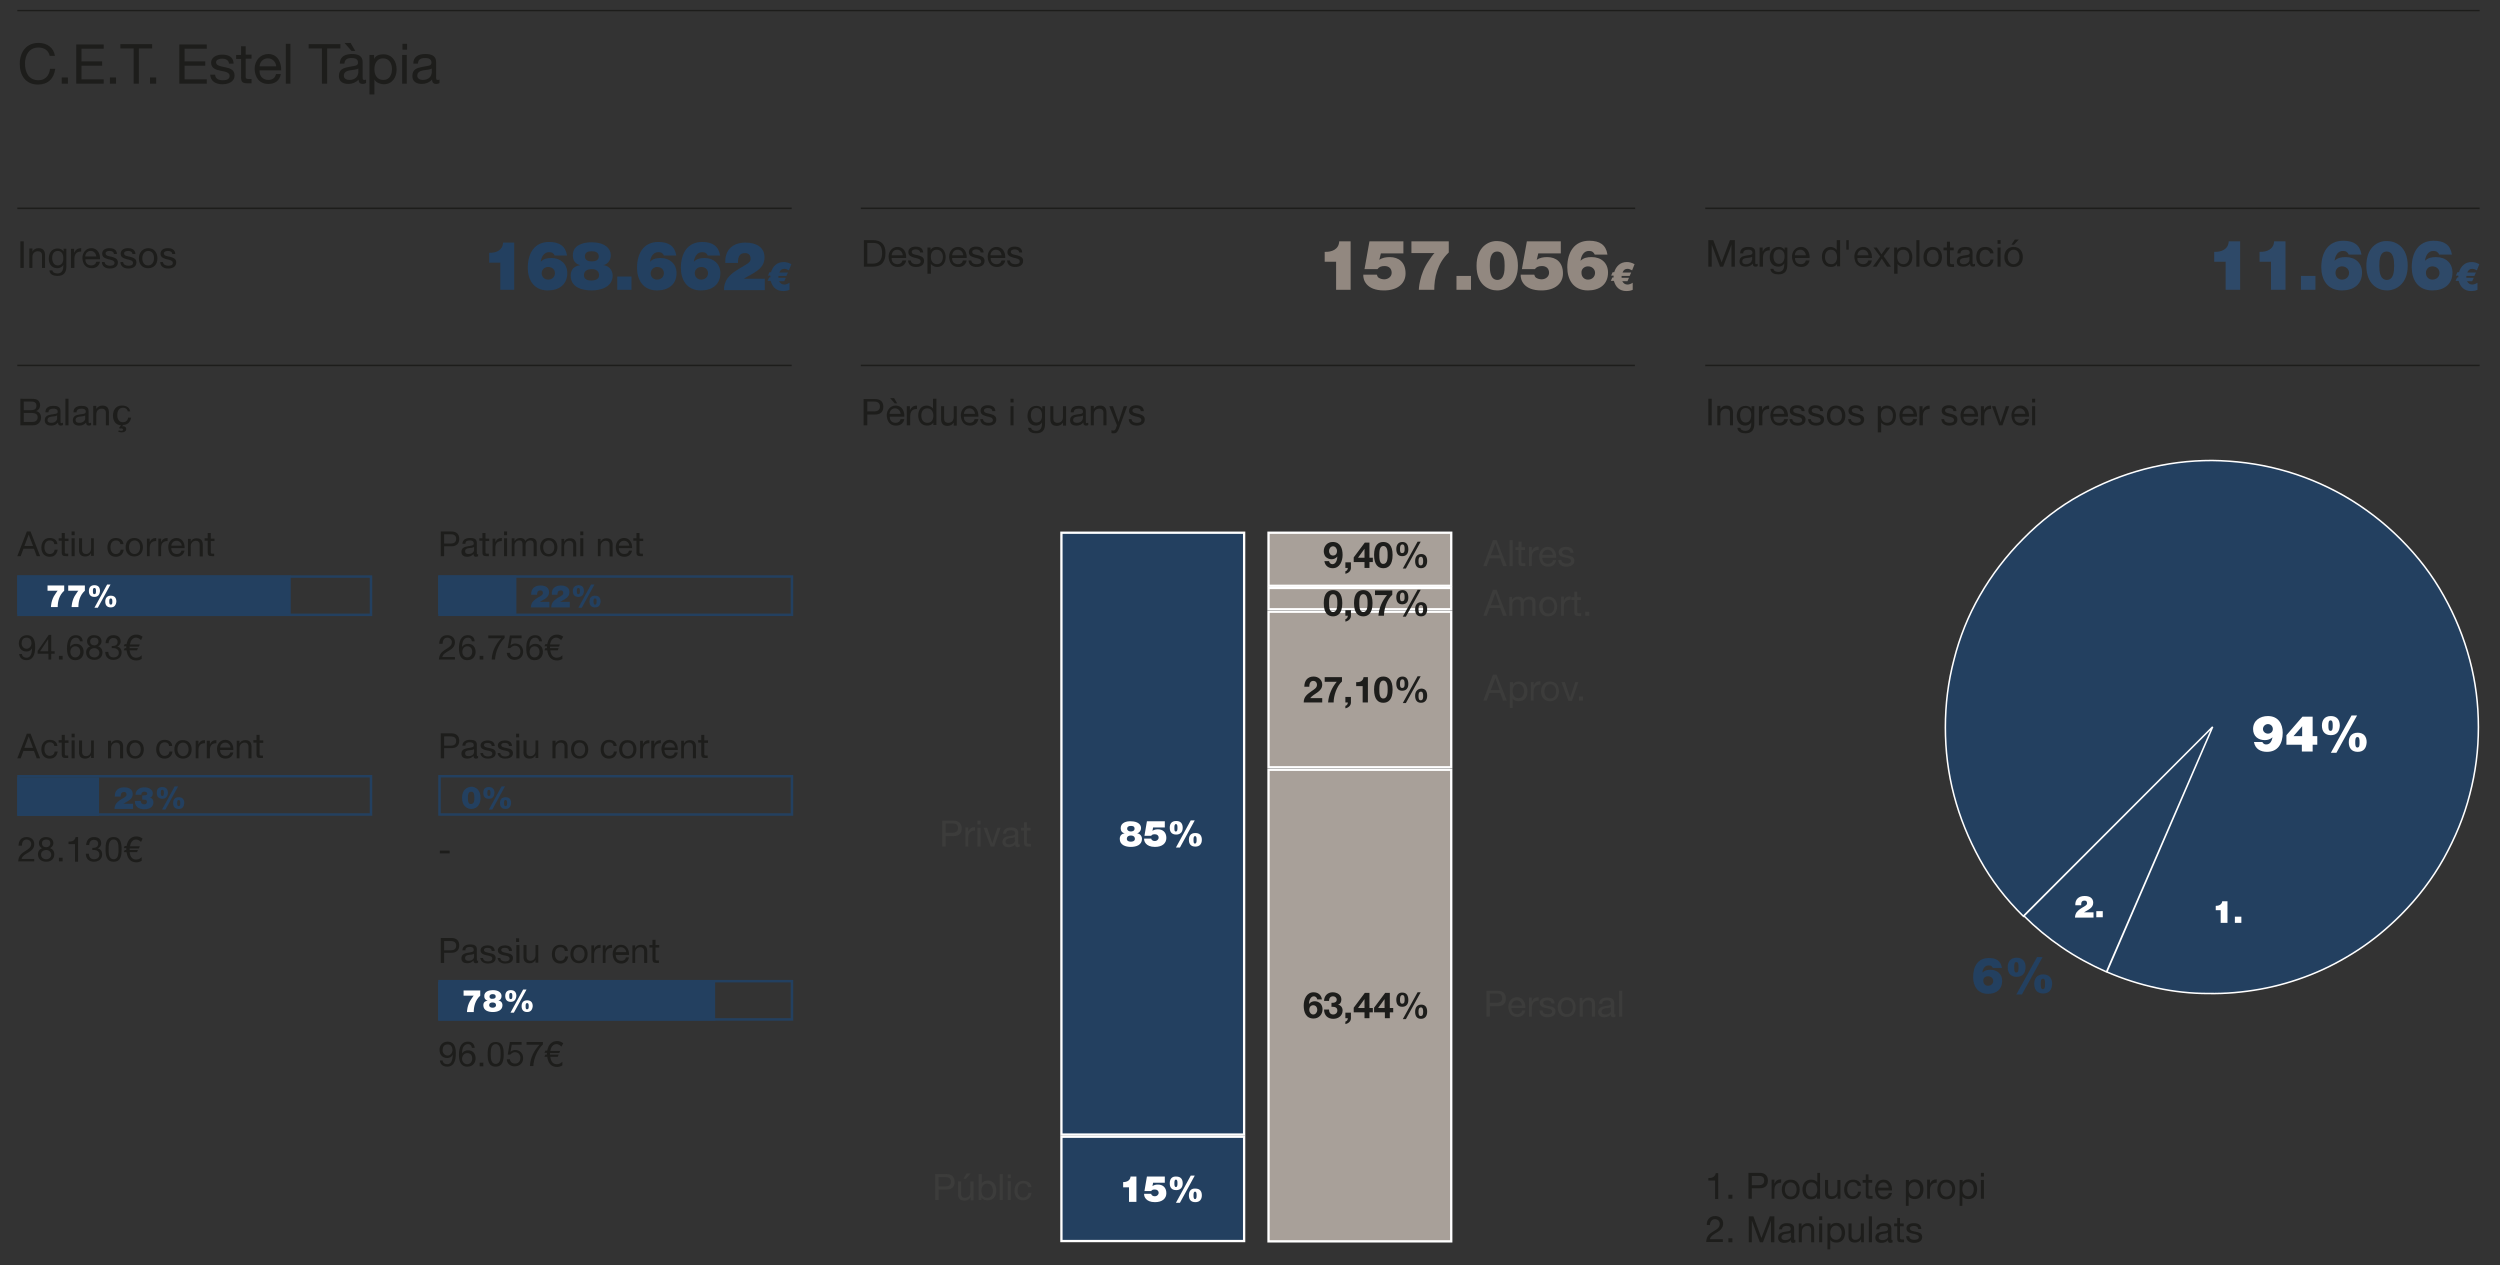 <?xml version="1.0" encoding="utf-8"?>
<!-- Generator: Adobe Illustrator 25.0.1, SVG Export Plug-In . SVG Version: 6.00 Build 0)  -->
<svg version="1.1" id="Capa_1" xmlns="http://www.w3.org/2000/svg" xmlns:xlink="http://www.w3.org/1999/xlink" x="0px" y="0px"
	 viewBox="0 0 810 410" style="enable-background:new 0 0 810 410;" xml:space="preserve">
<rect x="0" y="0" width="810" height="410" fill="#333333" stroke="none"/>
<style type="text/css">
	.st0{clip-path:url(#SVGID_2_);fill:none;stroke:#1D1D1B;stroke-width:0.5;}
	.st1{clip-path:url(#SVGID_2_);fill:#1D1D1B;}
	.st2{fill:#234060;}
	.st3{fill:none;stroke:#FFFFFF;stroke-width:0.75;}
	.st4{clip-path:url(#SVGID_4_);fill:#3C3C3B;}
	.st5{clip-path:url(#SVGID_4_);fill:#FFFFFF;}
	.st6{fill:#A8A099;}
	.st7{clip-path:url(#SVGID_6_);fill:#3C3C3B;}
	.st8{clip-path:url(#SVGID_6_);fill:#1D1D1B;}
	.st9{fill:none;stroke:#1D1D1B;stroke-width:0.5;}
	.st10{clip-path:url(#SVGID_8_);fill:#1D1D1B;}
	.st11{clip-path:url(#SVGID_8_);fill:none;stroke:#1D1D1B;stroke-width:0.5;}
	.st12{clip-path:url(#SVGID_8_);fill:#234060;}
	.st13{clip-path:url(#SVGID_10_);fill:#928880;}
	.st14{clip-path:url(#SVGID_10_);fill:#1D1D1B;}
	.st15{clip-path:url(#SVGID_10_);fill:none;stroke:#1D1D1B;stroke-width:0.5;}
	.st16{clip-path:url(#SVGID_10_);fill:#2E4968;}
	.st17{fill:#1D1D1B;}
	.st18{clip-path:url(#SVGID_12_);fill:#234060;}
	.st19{clip-path:url(#SVGID_12_);fill:#1D1D1B;}
	.st20{clip-path:url(#SVGID_12_);fill:none;stroke:#234060;stroke-width:12.51;}
	.st21{clip-path:url(#SVGID_12_);fill:none;stroke:#234060;stroke-width:0.801;}
	.st22{fill:none;stroke:#234060;stroke-width:12.51;}
	.st23{fill:none;stroke:#234060;stroke-width:0.801;}
	.st24{clip-path:url(#SVGID_14_);fill:#FFFFFF;}
	.st25{clip-path:url(#SVGID_14_);fill:#234060;}
	.st26{clip-path:url(#SVGID_14_);fill:none;stroke:#FFFFFF;stroke-width:0.5;}
</style>
<g>
	<defs>
		<rect id="SVGID_1_" x="5.6" y="3.2" width="797.9" height="401.6"/>
	</defs>
	<clipPath id="SVGID_2_">
		<use xlink:href="#SVGID_1_"  style="overflow:visible;"/>
	</clipPath>
	<line class="st0" x1="5.6" y1="3.4" x2="803.4" y2="3.4"/>
	<path class="st1" d="M142.3,25.8c-0.2,0.1-0.3,0.1-0.5,0.1c-0.5,0-0.5-0.3-0.5-1v-4.8c0-2.2-1.8-2.6-3.5-2.6
		c-2.1,0-3.9,0.8-3.9,3.1h1.5c0.1-1.4,1-1.8,2.3-1.8c1,0,2.1,0.2,2.1,1.5c0,1.2-1.4,1-3.1,1.4c-1.6,0.3-3.1,0.8-3.1,2.9
		c0,1.9,1.4,2.6,3.1,2.6c1.3,0,2.4-0.5,3.3-1.4c0,1,0.5,1.4,1.3,1.4c0.5,0,0.8-0.1,1.1-0.3V25.8z M139.8,23.8c0,0.8-0.8,2.1-2.8,2.1
		c-0.9,0-1.8-0.4-1.8-1.4c0-1.1,0.9-1.5,1.9-1.7c1-0.2,2.2-0.2,2.8-0.6V23.8z M131.9,14.2h-1.5v1.9h1.5V14.2z M130.3,27.1h1.5v-9.3
		h-1.5V27.1z M119.8,30.6h1.5v-4.8h0c0.7,1.1,2.1,1.5,3,1.5c2.8,0,4.2-2.2,4.2-4.8s-1.4-4.9-4.3-4.9c-1.3,0-2.5,0.4-3,1.5h0v-1.3
		h-1.5V30.6z M127,22.3c0,1.8-0.7,3.6-2.8,3.6c-2.1,0-2.9-1.7-2.9-3.5c0-1.7,0.8-3.5,2.8-3.5C126.1,18.9,127,20.6,127,22.3
		 M113.9,16.5h1.2l-1.5-2.6h-2L113.9,16.5z M118.5,25.8c-0.2,0.1-0.3,0.1-0.5,0.1c-0.5,0-0.5-0.3-0.5-1v-4.8c0-2.2-1.8-2.6-3.5-2.6
		c-2.1,0-3.9,0.8-3.9,3.1h1.5c0.1-1.4,1-1.8,2.3-1.8c1,0,2.1,0.2,2.1,1.5c0,1.2-1.4,1-3.1,1.4c-1.6,0.3-3.1,0.8-3.1,2.9
		c0,1.9,1.4,2.6,3.1,2.6c1.3,0,2.4-0.5,3.3-1.4c0,1,0.5,1.4,1.3,1.4c0.5,0,0.8-0.1,1.1-0.3V25.8z M116,23.8c0,0.8-0.8,2.1-2.8,2.1
		c-0.9,0-1.8-0.4-1.8-1.4c0-1.1,0.9-1.5,1.9-1.7c1-0.2,2.2-0.2,2.8-0.6V23.8z M104.3,27.1h1.7V15.7h4.3v-1.4H100v1.4h4.3V27.1z
		 M92.6,27.1h1.5V14.2h-1.5V27.1z M84.1,21.5c0.1-1.4,1.1-2.6,2.7-2.6c1.5,0,2.6,1.2,2.7,2.6H84.1z M89.4,24.1
		c-0.3,1.2-1.2,1.8-2.4,1.8c-2,0-3-1.4-2.9-3.1h7c0.1-2.2-0.9-5.3-4.2-5.3c-2.5,0-4.4,2.1-4.4,4.8c0.1,2.8,1.5,4.9,4.5,4.9
		c2.1,0,3.6-1.1,4-3.2H89.4z M79.6,15h-1.5v2.8h-1.6v1.3h1.6V25c0,1.7,0.6,2,2.2,2h1.2v-1.4h-0.7c-1,0-1.2-0.1-1.2-0.8v-5.8h1.9
		v-1.3h-1.9V15z M68.1,24.1c0.1,2.3,1.9,3.2,3.9,3.2c1.9,0,4-0.7,4-2.9c0-1.8-1.5-2.3-3-2.6c-1.4-0.3-3-0.5-3-1.6
		c0-0.9,1.1-1.2,2-1.2c1,0,2.1,0.4,2.2,1.6h1.5c-0.1-2.3-1.8-2.9-3.8-2.9c-1.6,0-3.5,0.8-3.5,2.6c0,1.8,1.5,2.3,3,2.6
		c1.5,0.3,3,0.5,3,1.7c0,1.2-1.3,1.4-2.2,1.4c-1.3,0-2.4-0.4-2.5-1.8H68.1z M58.1,27.1h8.9v-1.4h-7.2v-4.4h6.7v-1.4h-6.7v-4.1H67
		v-1.4h-8.9V27.1z M48.6,27.1h2v-2h-2V27.1z M43.2,27.1H45V15.7h4.3v-1.4H39v1.4h4.3V27.1z M35.6,27.1h2v-2h-2V27.1z M24.7,27.1h8.9
		v-1.4h-7.2v-4.4h6.7v-1.4h-6.7v-4.1h7.2v-1.4h-8.9V27.1z M20,27.1h2v-2h-2V27.1z M17.8,18.1c-0.4-2.7-2.6-4.2-5.3-4.2
		c-4,0-6.1,3-6.1,6.8c0,3.7,1.9,6.7,5.9,6.7c3.2,0,5.2-1.9,5.6-5.1h-1.7c-0.2,2.1-1.5,3.7-3.7,3.7c-3.1,0-4.4-2.4-4.4-5.4
		c0-2.7,1.3-5.2,4.4-5.2c1.8,0,3.2,0.9,3.6,2.7H17.8z"/>
</g>
<rect x="343.9" y="368.3" class="st2" width="59.2" height="33.8"/>
<rect x="343.9" y="368.3" class="st3" width="59.2" height="33.8"/>
<rect x="343.9" y="172.6" class="st2" width="59.2" height="195"/>
<rect x="343.9" y="172.6" class="st3" width="59.2" height="195"/>
<g>
	<defs>
		<rect id="SVGID_3_" x="5.6" y="3.2" width="797.9" height="401.6"/>
	</defs>
	<clipPath id="SVGID_4_">
		<use xlink:href="#SVGID_3_"  style="overflow:visible;"/>
	</clipPath>
	<path class="st4" d="M332.8,266.4h-1v1.8h-1v0.9h1v3.9c0,1.1,0.4,1.3,1.4,1.3h0.8v-0.9h-0.5c-0.6,0-0.8-0.1-0.8-0.5v-3.8h1.2v-0.9
		h-1.2V266.4z M330.5,273.5c-0.1,0-0.2,0.1-0.3,0.1c-0.3,0-0.3-0.2-0.3-0.7v-3.1c0-1.4-1.2-1.7-2.3-1.7c-1.4,0-2.5,0.5-2.6,2h1
		c0-0.9,0.7-1.1,1.5-1.1c0.6,0,1.4,0.1,1.4,1c0,0.8-0.9,0.7-2,0.9c-1,0.2-2.1,0.5-2.1,1.9c0,1.2,0.9,1.7,2,1.7
		c0.8,0,1.6-0.3,2.1-0.9c0,0.7,0.3,0.9,0.8,0.9c0.3,0,0.5-0.1,0.7-0.2V273.5z M328.9,272.2c0,0.6-0.5,1.4-1.9,1.4
		c-0.6,0-1.2-0.2-1.2-0.9c0-0.7,0.6-1,1.2-1.1c0.7-0.1,1.4-0.1,1.8-0.4V272.2z M324.2,268.2h-1l-1.7,5.1h0l-1.7-5.1h-1.1l2.3,6.1
		h1.1L324.2,268.2z M317.7,265.9h-1v1.2h1V265.9z M316.7,274.3h1v-6.1h-1V274.3z M312.7,274.3h1v-2.7c0-1.5,0.6-2.5,2.2-2.5v-1.1
		c-1.1,0-1.7,0.4-2.2,1.4h0v-1.3h-0.9V274.3z M306.4,266.8h2.2c1.3,0,1.8,0.5,1.8,1.5c0,1-0.6,1.5-1.8,1.5h-2.2V266.8z M305.3,274.3
		h1.1v-3.4h2.6c1.7,0,2.6-0.9,2.6-2.5c0-1.5-0.9-2.5-2.6-2.5h-3.7V274.3z"/>
	<path class="st4" d="M334.2,384.7c-0.1-1.4-1.2-2.1-2.6-2.1c-1.9,0-2.9,1.4-2.9,3.2c0,1.8,1,3.1,2.8,3.1c1.5,0,2.5-0.9,2.7-2.4h-1
		c-0.1,0.9-0.7,1.5-1.7,1.5c-1.3,0-1.8-1.1-1.8-2.2c0-1.2,0.4-2.4,1.9-2.4c0.8,0,1.3,0.4,1.5,1.2H334.2z M327.5,380.5h-1v1.2h1
		V380.5z M326.5,388.8h1v-6.1h-1V388.8z M323.9,388.8h1v-8.4h-1V388.8z M317,388.8h1V388h0c0.4,0.7,1.3,0.9,2,0.9
		c1.9,0,2.8-1.4,2.8-3.2c0-1.7-0.9-3.2-2.8-3.2c-0.8,0-1.6,0.3-1.9,1h0v-3.1h-1V388.8z M321.7,385.8c0,1.2-0.5,2.3-1.8,2.3
		c-1.4,0-1.9-1.1-1.9-2.3c0-1.1,0.5-2.3,1.9-2.3C321.1,383.5,321.7,384.6,321.7,385.8 M312.2,381.9h0.8l1.5-1.7h-1.3L312.2,381.9z
		 M315.4,382.8h-1v3.4c0,1.1-0.6,1.9-1.8,1.9c-0.8,0-1.2-0.5-1.2-1.2v-4.1h-1v4c0,1.3,0.5,2.2,2.1,2.2c0.9,0,1.5-0.4,2-1.1h0v1h0.9
		V382.8z M304.1,381.4h2.2c1.3,0,1.8,0.5,1.8,1.5c0,1-0.6,1.5-1.8,1.5h-2.2V381.4z M303,388.8h1.1v-3.4h2.6c1.7,0,2.6-0.9,2.6-2.5
		c0-1.5-0.9-2.5-2.6-2.5H303V388.8z"/>
	<path class="st5" d="M381,274.6h1.3l4.8-8.8h-1.3L381,274.6z M386.7,272.1c0-0.5,0-1.2,0.5-1.2c0.5,0,0.5,0.7,0.5,1.2
		c0,0.5,0,1.2-0.5,1.2C386.7,273.4,386.7,272.7,386.7,272.1 M385.2,272.1c0,1.3,0.6,2.2,2.1,2.2c1.4,0,2.1-0.9,2.1-2.2
		c0-1.3-0.6-2.2-2.1-2.2C385.8,269.9,385.2,270.8,385.2,272.1 M380.5,268.2c0-0.5,0-1.2,0.5-1.2c0.5,0,0.5,0.7,0.5,1.2
		c0,0.5,0,1.2-0.5,1.2C380.5,269.5,380.5,268.8,380.5,268.2 M379,268.2c0,1.3,0.6,2.2,2.1,2.2c1.4,0,2.1-0.9,2.1-2.2
		c0-1.3-0.6-2.2-2.1-2.2C379.6,266,379,266.9,379,268.2 M377.2,266.1h-5.6l-0.8,4.7h2.2c0.2-0.4,0.6-0.5,1.2-0.5
		c0.7,0,1.2,0.4,1.2,1.1c0,0.6-0.6,1.1-1.2,1.1c-0.4,0-0.7-0.1-0.9-0.3c-0.2-0.1-0.3-0.3-0.3-0.5h-2.3c-0.1,0.8,0.5,2.7,3.5,2.7
		c2.4,0,3.7-1.2,3.7-2.9c0-1.9-1.2-2.8-2.7-2.8c-0.6,0-1.3,0.1-1.8,0.5l0,0l0.2-1.1h3.8V266.1z M365.2,268.5c0-0.7,0.6-0.9,1.2-0.9
		c0.6,0,1.2,0.1,1.2,0.9c0,0.7-0.7,0.9-1.2,0.9C365.8,269.4,365.2,269.1,365.2,268.5 M363.1,268.3c0,0.9,0.4,1.5,1.3,1.7v0
		c-0.6,0.1-1.6,0.4-1.6,1.8c0,2,1.9,2.6,3.6,2.6c1.7,0,3.6-0.6,3.6-2.6c0-1-0.7-1.7-1.6-1.8v0c0.8-0.2,1.3-0.9,1.3-1.7
		c0-1.2-1.1-2.2-3.3-2.2C365.1,266,363.1,266.5,363.1,268.3 M365.1,271.8c0-0.8,0.6-1.1,1.3-1.1c0.7,0,1.3,0.3,1.3,1.1
		c0,0.7-0.7,0.9-1.3,0.9C365.8,272.7,365.1,272.5,365.1,271.8"/>
	<path class="st5" d="M381,389.7h1.3l4.8-8.8h-1.3L381,389.7z M386.7,387.3c0-0.5,0-1.2,0.5-1.2c0.5,0,0.5,0.7,0.5,1.2
		s0,1.2-0.5,1.2C386.7,388.5,386.7,387.8,386.7,387.3 M385.2,387.3c0,1.3,0.6,2.2,2.1,2.2c1.4,0,2.1-0.9,2.1-2.2
		c0-1.3-0.6-2.2-2.1-2.2C385.8,385,385.2,386,385.2,387.3 M380.5,383.4c0-0.5,0-1.2,0.5-1.2c0.5,0,0.5,0.7,0.5,1.2
		c0,0.5,0,1.2-0.5,1.2C380.5,384.6,380.5,383.9,380.5,383.4 M379,383.4c0,1.3,0.6,2.2,2.1,2.2c1.4,0,2.1-0.9,2.1-2.2
		c0-1.3-0.6-2.2-2.1-2.2C379.6,381.1,379,382.1,379,383.4 M377.2,381.2h-5.6l-0.8,4.7h2.2c0.2-0.4,0.6-0.5,1.2-0.5
		c0.7,0,1.2,0.4,1.2,1.1c0,0.6-0.6,1.1-1.2,1.1c-0.4,0-0.7-0.1-0.9-0.3c-0.2-0.1-0.3-0.3-0.3-0.5h-2.3c-0.1,0.8,0.5,2.7,3.5,2.7
		c2.4,0,3.7-1.2,3.7-2.9c0-1.9-1.2-2.8-2.7-2.8c-0.6,0-1.3,0.1-1.8,0.5l0,0l0.2-1.1h3.8V381.2z M365.8,389.4h2.4v-8.2h-1.9
		c-0.1,1.3-1.2,1.8-2.4,1.8v1.7h1.9V389.4z"/>
</g>
<rect x="411" y="172.6" class="st6" width="59.2" height="17.2"/>
<rect x="411" y="172.6" class="st3" width="59.2" height="17.2"/>
<rect x="411" y="190.5" class="st6" width="59.2" height="6.9"/>
<rect x="411" y="190.5" class="st3" width="59.2" height="6.9"/>
<rect x="411" y="198.2" class="st6" width="59.2" height="50.4"/>
<rect x="411" y="198.2" class="st3" width="59.2" height="50.4"/>
<rect x="411" y="249.4" class="st6" width="59.2" height="152.8"/>
<rect x="411" y="249.4" class="st3" width="59.2" height="152.8"/>
<g>
	<defs>
		<rect id="SVGID_5_" x="5.6" y="3.2" width="797.9" height="401.6"/>
	</defs>
	<clipPath id="SVGID_6_">
		<use xlink:href="#SVGID_5_"  style="overflow:visible;"/>
	</clipPath>
	<path class="st7" d="M524.6,329.4h1V321h-1V329.4z M523.6,328.6c-0.1,0-0.2,0.1-0.3,0.1c-0.3,0-0.3-0.2-0.3-0.7v-3.1
		c0-1.4-1.2-1.7-2.3-1.7c-1.3,0-2.5,0.5-2.6,2h1c0-0.9,0.7-1.1,1.5-1.1c0.6,0,1.3,0.1,1.3,1c0,0.8-0.9,0.7-2,0.9
		c-1,0.2-2.1,0.5-2.1,1.9c0,1.2,0.9,1.7,2,1.7c0.8,0,1.6-0.3,2.1-0.9c0,0.7,0.3,0.9,0.8,0.9c0.3,0,0.5-0.1,0.7-0.2V328.6z
		 M522,327.3c0,0.6-0.5,1.4-1.9,1.4c-0.6,0-1.2-0.2-1.2-0.9c0-0.7,0.6-1,1.2-1.1c0.7-0.1,1.4-0.1,1.8-0.4V327.3z M511.8,329.4h1
		v-3.4c0-1.1,0.6-1.9,1.8-1.9c0.8,0,1.2,0.5,1.2,1.2v4.1h1v-4c0-1.3-0.5-2.2-2.1-2.2c-0.9,0-1.5,0.4-2,1.1h0v-1h-0.9V329.4z
		 M505.8,326.3c0-1.5,0.8-2.3,1.9-2.3s1.9,0.8,1.9,2.3c0,1.5-0.8,2.3-1.9,2.3S505.8,327.8,505.8,326.3 M504.7,326.3
		c0,1.8,1,3.2,2.9,3.2c1.9,0,2.9-1.4,2.9-3.2c0-1.8-1-3.2-2.9-3.2C505.7,323.2,504.7,324.6,504.7,326.3 M498.8,327.5
		c0.1,1.5,1.2,2.1,2.6,2.1c1.2,0,2.6-0.5,2.6-1.9c0-1.2-1-1.5-2-1.7c-0.9-0.2-2-0.3-2-1.1c0-0.6,0.7-0.8,1.3-0.8
		c0.7,0,1.3,0.2,1.4,1h1c-0.1-1.5-1.1-1.9-2.5-1.9c-1.1,0-2.3,0.5-2.3,1.7c0,1.2,1,1.5,2,1.7c1,0.2,2,0.4,2,1.1
		c0,0.8-0.8,0.9-1.5,0.9c-0.8,0-1.6-0.3-1.6-1.2H498.8z M495.3,329.4h1v-2.7c0-1.5,0.6-2.5,2.2-2.5v-1.1c-1.1,0-1.7,0.4-2.2,1.4h0
		v-1.3h-0.9V329.4z M489.7,325.8c0.1-0.9,0.7-1.7,1.7-1.7c1,0,1.7,0.8,1.7,1.7H489.7z M493.2,327.4c-0.2,0.8-0.8,1.2-1.6,1.2
		c-1.3,0-1.9-0.9-1.9-2h4.5c0.1-1.5-0.6-3.5-2.7-3.5c-1.7,0-2.8,1.3-2.8,3.2c0.1,1.9,1,3.2,2.9,3.2c1.4,0,2.3-0.7,2.6-2.1H493.2z
		 M482.7,321.9h2.2c1.3,0,1.8,0.5,1.8,1.5c0,1-0.6,1.5-1.8,1.5h-2.2V321.9z M481.6,329.4h1.1v-3.4h2.6c1.7,0,2.6-0.9,2.6-2.5
		c0-1.5-0.9-2.5-2.6-2.5h-3.7V329.4z"/>
	<path class="st7" d="M511.6,227h1.3v-1.3h-1.3V227z M511.4,221h-1l-1.7,5.1h0l-1.7-5.1h-1.1l2.3,6.1h1.1L511.4,221z M500.4,224
		c0-1.5,0.8-2.3,1.9-2.3c1,0,1.9,0.8,1.9,2.3c0,1.5-0.8,2.3-1.9,2.3C501.2,226.3,500.4,225.5,500.4,224 M499.3,224
		c0,1.8,1,3.2,2.9,3.2c1.9,0,2.9-1.4,2.9-3.2c0-1.8-1-3.2-2.9-3.2C500.4,220.8,499.3,222.2,499.3,224 M495.9,227h1v-2.7
		c0-1.5,0.6-2.5,2.2-2.5v-1.1c-1.1,0-1.7,0.4-2.2,1.4h0V221h-0.9V227z M489.1,229.4h1v-3.1h0c0.4,0.7,1.3,0.9,2,0.9
		c1.9,0,2.8-1.4,2.8-3.2c0-1.7-0.9-3.2-2.8-3.2c-0.8,0-1.6,0.3-1.9,1h0V221h-1V229.4z M493.8,223.9c0,1.2-0.5,2.3-1.8,2.3
		c-1.4,0-1.9-1.1-1.9-2.3c0-1.1,0.5-2.3,1.9-2.3C493.2,221.7,493.8,222.8,493.8,223.9 M484.5,219.7L484.5,219.7l1.4,3.9H483
		L484.5,219.7z M480.6,227h1.1l0.9-2.5h3.5l0.9,2.5h1.2l-3.3-8.4h-1.2L480.6,227z"/>
	<path class="st7" d="M504.9,181.5c0.1,1.5,1.2,2.1,2.6,2.1c1.2,0,2.6-0.5,2.6-1.9c0-1.2-1-1.5-2-1.7c-0.9-0.2-2-0.3-2-1.1
		c0-0.6,0.7-0.8,1.3-0.8c0.7,0,1.3,0.2,1.4,1h1c-0.1-1.5-1.1-1.9-2.5-1.9c-1.1,0-2.3,0.5-2.3,1.7c0,1.2,1,1.5,2,1.7
		c1,0.2,2,0.4,2,1.1c0,0.8-0.8,0.9-1.5,0.9c-0.8,0-1.6-0.3-1.6-1.2H504.9z M499.7,179.8c0.1-0.9,0.7-1.7,1.7-1.7
		c1,0,1.7,0.8,1.7,1.7H499.7z M503.2,181.5c-0.2,0.8-0.8,1.2-1.6,1.2c-1.3,0-1.9-0.9-1.9-2h4.5c0.1-1.5-0.6-3.5-2.7-3.5
		c-1.7,0-2.8,1.3-2.8,3.2c0.1,1.9,1,3.2,2.9,3.2c1.4,0,2.3-0.7,2.6-2.1H503.2z M495.3,183.4h1v-2.7c0-1.5,0.6-2.5,2.2-2.5v-1.1
		c-1.1,0-1.7,0.4-2.2,1.4h0v-1.3h-0.9V183.4z M493,175.5h-1v1.8h-1v0.9h1v3.9c0,1.1,0.4,1.3,1.4,1.3h0.8v-0.9h-0.5
		c-0.6,0-0.8-0.1-0.8-0.5v-3.8h1.2v-0.9H493V175.5z M489.1,183.4h1V175h-1V183.4z M484.5,176L484.5,176l1.4,3.9H483L484.5,176z
		 M480.6,183.4h1.1l0.9-2.5h3.5l0.9,2.5h1.2l-3.3-8.4h-1.2L480.6,183.4z"/>
	<path class="st7" d="M513.6,199.5h1.3v-1.3h-1.3V199.5z M511.1,191.7h-1v1.8h-1v0.9h1v3.9c0,1.1,0.4,1.3,1.4,1.3h0.8v-0.9h-0.5
		c-0.6,0-0.8-0.1-0.8-0.5v-3.8h1.2v-0.9h-1.2V191.7z M505.7,199.5h1v-2.7c0-1.5,0.6-2.5,2.2-2.5v-1.1c-1.1,0-1.7,0.4-2.2,1.4h0v-1.3
		h-0.9V199.5z M499.8,196.5c0-1.5,0.8-2.3,1.9-2.3c1,0,1.9,0.8,1.9,2.3c0,1.5-0.8,2.3-1.9,2.3C500.6,198.8,499.8,198,499.8,196.5
		 M498.7,196.5c0,1.8,1,3.2,2.9,3.2c1.9,0,2.9-1.4,2.9-3.2c0-1.8-1-3.2-2.9-3.2C499.7,193.3,498.7,194.7,498.7,196.5 M489,199.5h1
		v-3.8c0-0.5,0.4-1.5,1.6-1.5c0.9,0,1.1,0.6,1.1,1.3v4h1v-3.8c0-0.9,0.6-1.5,1.6-1.5c1,0,1.2,0.6,1.2,1.3v4h1v-4.4
		c0-1.3-0.8-1.8-2-1.8c-0.8,0-1.5,0.4-1.9,1c-0.2-0.7-0.9-1-1.7-1c-0.8,0-1.5,0.4-2,1h0v-0.9H489V199.5z M484.5,192.2L484.5,192.2
		l1.4,3.9H483L484.5,192.2z M480.6,199.5h1.1l0.9-2.5h3.5l0.9,2.5h1.2l-3.3-8.4h-1.2L480.6,199.5z"/>
	<path class="st8" d="M454.5,330.2h1l4.8-8.7h-1L454.5,330.2z M459.6,327.8c0-0.5,0-1.4,0.8-1.4c0.7,0,0.7,1,0.7,1.4
		c0,0.5,0,1.4-0.8,1.4C459.6,329.2,459.6,328.3,459.6,327.8 M458.5,327.8c0,1.3,0.5,2.3,1.9,2.3c1.4,0,2-1,2-2.3
		c0-1.3-0.5-2.3-1.9-2.3C459.1,325.5,458.5,326.5,458.5,327.8 M453.6,323.9c0-0.5,0-1.5,0.8-1.5c0.7,0,0.7,1,0.7,1.5
		c0,0.5,0,1.3-0.8,1.3C453.6,325.2,453.6,324.4,453.6,323.9 M452.4,323.9c0,1.3,0.5,2.3,1.9,2.3c1.4,0,2-0.9,2-2.2
		c0-1.3-0.5-2.4-1.9-2.4C453,321.5,452.4,322.6,452.4,323.9 M448.7,326.6h-2.2l2.1-2.9h0V326.6z M448.7,329.9h1.6V328h1.1v-1.4h-1.1
		v-4.9h-1.5l-3.6,4.8v1.5h3.5V329.9z M442.1,326.6H440l2.1-2.9h0V326.6z M442.1,329.9h1.6V328h1.1v-1.4h-1.1v-4.9h-1.5l-3.6,4.8v1.5
		h3.5V329.9z M435.9,329.9h0.8c0,0.5-0.3,1-0.8,1.1v0.8c1-0.2,1.8-0.9,1.8-1.9v-1.8h-1.8V329.9z M431.4,326.2c0.8,0,1.9,0,1.9,1.2
		c0,0.8-0.6,1.3-1.3,1.3c-1,0-1.4-0.7-1.4-1.6h-1.6c0,1.9,1.2,3,3,3c1.6,0,3-1,3-2.7c0-0.9-0.5-1.7-1.5-1.9v0
		c0.8-0.2,1.1-0.9,1.1-1.7c0-1.5-1.4-2.3-2.8-2.3c-1.7,0-2.8,1.2-2.8,2.8h1.6c0-0.8,0.4-1.5,1.3-1.5c0.6,0,1.2,0.4,1.2,1.1
		c0,0.9-1,1.1-1.7,1V326.2z M425.5,325.7c0.9,0,1.3,0.8,1.3,1.5c0,0.7-0.5,1.5-1.3,1.5c-0.8,0-1.3-0.8-1.3-1.5
		C424.2,326.4,424.6,325.7,425.5,325.7 M428.3,323.8c-0.2-1.4-1.2-2.3-2.7-2.3c-2.3,0-3.2,2.3-3.2,4.3c0,2.1,0.7,4.2,3.2,4.2
		c1.7,0,2.9-1.3,2.9-3c0-0.6-0.2-1.3-0.6-1.8c-0.5-0.5-1.2-0.8-1.9-0.8c-0.8,0-1.4,0.3-1.9,0.9l0,0c0-0.9,0.4-2.5,1.6-2.5
		c0.6,0,1,0.5,1.1,1H428.3z"/>
	<path class="st8" d="M454.5,227.8h1l4.8-8.7h-1L454.5,227.8z M459.6,225.5c0-0.5,0-1.4,0.8-1.4c0.7,0,0.7,1,0.7,1.4
		c0,0.5,0,1.4-0.8,1.4C459.6,226.9,459.6,226,459.6,225.5 M458.5,225.4c0,1.3,0.5,2.3,1.9,2.3c1.4,0,2-1,2-2.3
		c0-1.3-0.5-2.3-1.9-2.3C459.1,223.2,458.5,224.2,458.5,225.4 M453.6,221.6c0-0.5,0-1.5,0.8-1.5c0.7,0,0.7,1,0.7,1.5
		c0,0.5,0,1.3-0.8,1.3C453.6,222.9,453.6,222.1,453.6,221.6 M452.4,221.5c0,1.3,0.5,2.3,1.9,2.3c1.4,0,2-0.9,2-2.2
		c0-1.3-0.5-2.4-1.9-2.4C453,219.2,452.4,220.3,452.4,221.5 M446.9,223.4c0-0.9,0-2.9,1.3-2.9c1.4,0,1.4,2,1.4,2.9
		c0,0.9,0,2.9-1.4,2.9C446.9,226.4,446.9,224.4,446.9,223.4 M445.2,223.4c0,3.3,1.4,4.3,3,4.3c1.6,0,3-1,3-4.3c0-3.2-1.4-4.2-3-4.2
		C446.6,219.2,445.2,220.2,445.2,223.4 M443.1,219.4h-1.3c-0.2,1.3-1.2,1.7-2.4,1.6v1.3h2.1v5.3h1.7V219.4z M435.9,227.6h0.8
		c0,0.5-0.3,1-0.8,1.1v0.8c1-0.2,1.8-0.9,1.8-1.9v-1.8h-1.8V227.6z M434.8,219.4h-5.6v1.5h3.9c-1.6,1.9-2.6,4.2-2.8,6.7h1.8
		c0-2.2,1-5.3,2.7-6.8V219.4z M424.2,222.5c0-0.9,0.3-1.9,1.3-1.9c0.7,0,1.2,0.5,1.2,1.3c0,1-1,1.5-1.7,2c-1.4,1-2.6,1.8-2.6,3.7h6
		v-1.4h-3.9c0.6-0.8,1.6-1.3,2.4-1.9c0.8-0.6,1.5-1.3,1.5-2.5c0-1.6-1.3-2.6-2.8-2.6c-2,0-3,1.4-3,3.3H424.2z"/>
	<path class="st8" d="M454.5,199.8h1l4.8-8.7h-1L454.5,199.8z M459.6,197.4c0-0.5,0-1.4,0.8-1.4c0.7,0,0.7,1,0.7,1.4
		c0,0.5,0,1.4-0.8,1.4C459.6,198.8,459.6,197.9,459.6,197.4 M458.5,197.4c0,1.3,0.5,2.3,1.9,2.3c1.4,0,2-1,2-2.3
		c0-1.3-0.5-2.3-1.9-2.3C459.1,195.1,458.5,196.1,458.5,197.4 M453.6,193.5c0-0.5,0-1.5,0.8-1.5c0.7,0,0.7,1,0.7,1.5
		c0,0.5,0,1.3-0.8,1.3C453.6,194.9,453.6,194,453.6,193.5 M452.4,193.5c0,1.3,0.5,2.3,1.9,2.3c1.4,0,2-0.9,2-2.2
		c0-1.3-0.5-2.4-1.9-2.4C453,191.2,452.4,192.2,452.4,193.5 M451.1,191.3h-5.6v1.5h3.9c-1.6,1.9-2.6,4.2-2.8,6.7h1.8
		c0-2.2,1-5.3,2.7-6.8V191.3z M440.4,195.4c0-0.9,0-2.9,1.3-2.9c1.4,0,1.4,2,1.4,2.9c0,0.9,0,2.9-1.4,2.9
		C440.4,198.3,440.4,196.3,440.4,195.4 M438.7,195.4c0,3.3,1.4,4.3,3,4.3c1.6,0,3-1,3-4.3c0-3.2-1.4-4.2-3-4.2
		C440.1,191.2,438.7,192.2,438.7,195.4 M435.9,199.5h0.8c0,0.5-0.3,1-0.8,1.1v0.8c1-0.2,1.8-0.9,1.8-1.9v-1.8h-1.8V199.5z
		 M430.6,195.4c0-0.9,0-2.9,1.3-2.9c1.4,0,1.4,2,1.4,2.9c0,0.9,0,2.9-1.4,2.9C430.6,198.3,430.6,196.3,430.6,195.4 M428.9,195.4
		c0,3.3,1.4,4.3,3,4.3c1.6,0,3-1,3-4.3c0-3.2-1.4-4.2-3-4.2C430.3,191.2,428.9,192.2,428.9,195.4"/>
	<path class="st8" d="M454.5,184.2h1l4.8-8.7h-1L454.5,184.2z M459.6,181.8c0-0.5,0-1.4,0.8-1.4c0.7,0,0.7,1,0.7,1.4
		c0,0.5,0,1.4-0.8,1.4C459.6,183.2,459.6,182.3,459.6,181.8 M458.5,181.8c0,1.3,0.5,2.3,1.9,2.3c1.4,0,2-1,2-2.3
		c0-1.3-0.5-2.3-1.9-2.3C459.1,179.5,458.5,180.5,458.5,181.8 M453.6,177.9c0-0.5,0-1.5,0.8-1.5c0.7,0,0.7,1,0.7,1.5
		c0,0.5,0,1.3-0.8,1.3C453.6,179.3,453.6,178.4,453.6,177.9 M452.4,177.9c0,1.3,0.5,2.3,1.9,2.3c1.4,0,2-0.9,2-2.2
		c0-1.3-0.5-2.4-1.9-2.4C453,175.6,452.4,176.6,452.4,177.9 M446.9,179.8c0-0.9,0-2.9,1.3-2.9c1.4,0,1.4,2,1.4,2.9
		c0,0.9,0,2.9-1.4,2.9C446.9,182.8,446.9,180.7,446.9,179.8 M445.2,179.8c0,3.3,1.4,4.3,3,4.3c1.6,0,3-1,3-4.3c0-3.2-1.4-4.2-3-4.2
		C446.6,175.6,445.2,176.6,445.2,179.8 M442.1,180.7H440l2.1-2.9h0V180.7z M442.1,184h1.6v-1.9h1.1v-1.4h-1.1v-4.9h-1.5l-3.6,4.8
		v1.5h3.5V184z M435.9,184h0.8c0,0.5-0.3,1-0.8,1.1v0.8c1-0.2,1.8-0.9,1.8-1.9v-1.8h-1.8V184z M431.9,180c-0.9,0-1.3-0.8-1.3-1.5
		c0-0.7,0.5-1.5,1.3-1.5c0.8,0,1.3,0.8,1.3,1.5C433.2,179.3,432.8,180,431.9,180 M429.1,181.8c0.2,1.4,1.2,2.3,2.7,2.3
		c2.3,0,3.2-2.3,3.2-4.3c0-2.1-0.7-4.2-3.2-4.2c-1.7,0-2.9,1.3-2.9,3c0,0.6,0.2,1.3,0.6,1.8c0.5,0.5,1.2,0.8,1.9,0.8
		c0.8,0,1.4-0.3,1.9-0.9l0,0c0,0.9-0.4,2.5-1.6,2.5c-0.6,0-1-0.5-1.1-1H429.1z"/>
</g>
<line class="st9" x1="278.9" y1="118.4" x2="529.7" y2="118.4"/>
<g>
	<defs>
		<rect id="SVGID_7_" x="5.6" y="3.2" width="797.9" height="401.6"/>
	</defs>
	<clipPath id="SVGID_8_">
		<use xlink:href="#SVGID_7_"  style="overflow:visible;"/>
	</clipPath>
	<path class="st10" d="M365.7,135.8c0.1,1.5,1.2,2.1,2.6,2.1c1.3,0,2.6-0.5,2.6-2c0-1.2-1-1.5-2-1.8c-0.9-0.2-2-0.3-2-1.1
		c0-0.6,0.7-0.8,1.3-0.8c0.7,0,1.4,0.3,1.4,1h1c-0.1-1.5-1.2-1.9-2.5-1.9c-1.1,0-2.3,0.5-2.3,1.8c0,1.2,1,1.5,2,1.8
		c1,0.2,2,0.4,2,1.2c0,0.8-0.9,0.9-1.5,0.9c-0.8,0-1.6-0.3-1.7-1.2H365.7z M365.2,131.6h-1.1l-1.7,5.1h0l-1.8-5.1h-1.2l2.5,6.2
		l-0.4,1.1c-0.2,0.4-0.4,0.6-0.8,0.6c-0.2,0-0.4-0.1-0.6-0.1v0.9c0.2,0.1,0.5,0.1,0.7,0.1c0.9,0,1.3-0.4,1.8-1.7L365.2,131.6z
		 M353.4,137.8h1v-3.5c0-1.1,0.6-1.9,1.8-1.9c0.8,0,1.3,0.5,1.3,1.2v4.2h1v-4.1c0-1.3-0.5-2.3-2.1-2.3c-0.9,0-1.6,0.4-2,1.1h0v-1h-1
		V137.8z M352.4,137c-0.1,0-0.2,0.1-0.3,0.1c-0.3,0-0.3-0.2-0.3-0.7v-3.2c0-1.5-1.2-1.7-2.3-1.7c-1.4,0-2.6,0.5-2.6,2.1h1
		c0-0.9,0.7-1.2,1.6-1.2c0.6,0,1.4,0.1,1.4,1c0,0.8-1,0.7-2.1,0.9c-1.1,0.2-2.1,0.5-2.1,1.9c0,1.2,0.9,1.7,2.1,1.7
		c0.9,0,1.6-0.3,2.2-1c0,0.7,0.3,1,0.9,1c0.3,0,0.6-0.1,0.7-0.2V137z M350.8,135.6c0,0.6-0.6,1.4-1.9,1.4c-0.6,0-1.2-0.2-1.2-0.9
		c0-0.8,0.6-1,1.3-1.1c0.7-0.1,1.5-0.1,1.9-0.4V135.6z M345.4,131.6h-1v3.5c0,1.1-0.6,1.9-1.8,1.9c-0.8,0-1.3-0.5-1.3-1.2v-4.2h-1
		v4.1c0,1.3,0.5,2.3,2.1,2.3c0.9,0,1.6-0.4,2-1.1h0v1h1V131.6z M338.7,131.6h-1v0.9h0c-0.4-0.7-1.1-1-1.9-1c-2.2,0-2.9,1.8-2.9,3.3
		c0,1.7,0.9,3.1,2.8,3.1c0.8,0,1.6-0.4,1.9-1.1h0v0.4c0,1.4-0.5,2.4-1.9,2.4c-0.7,0-1.6-0.3-1.6-1h-1c0.1,1.4,1.4,1.8,2.6,1.8
		c2,0,2.9-1,2.9-3.1V131.6z M335.8,136.9c-1.3,0-1.8-1.2-1.8-2.4c0-1.2,0.5-2.3,1.8-2.3c1.3,0,1.8,1.1,1.8,2.2
		C337.7,135.7,337.2,136.9,335.8,136.9 M328.4,129.2h-1v1.2h1V129.2z M327.4,137.8h1v-6.2h-1V137.8z M317.6,135.8
		c0.1,1.5,1.2,2.1,2.6,2.1c1.3,0,2.6-0.5,2.6-2c0-1.2-1-1.5-2-1.8c-0.9-0.2-2-0.3-2-1.1c0-0.6,0.7-0.8,1.3-0.8c0.7,0,1.4,0.3,1.4,1
		h1c-0.1-1.5-1.2-1.9-2.5-1.9c-1.1,0-2.3,0.5-2.3,1.8c0,1.2,1,1.5,2,1.8c1,0.2,2,0.4,2,1.2c0,0.8-0.9,0.9-1.5,0.9
		c-0.8,0-1.6-0.3-1.7-1.2H317.6z M312.3,134.1c0.1-1,0.7-1.8,1.8-1.8c1,0,1.7,0.8,1.8,1.8H312.3z M315.8,135.8
		c-0.2,0.8-0.8,1.2-1.6,1.2c-1.4,0-2-1-1.9-2h4.7c0.1-1.5-0.6-3.6-2.8-3.6c-1.7,0-2.9,1.4-2.9,3.2c0.1,1.9,1,3.3,3,3.3
		c1.4,0,2.4-0.7,2.7-2.1H315.8z M310,131.6h-1v3.5c0,1.1-0.6,1.9-1.8,1.9c-0.8,0-1.3-0.5-1.3-1.2v-4.2h-1v4.1c0,1.3,0.5,2.3,2.1,2.3
		c0.9,0,1.6-0.4,2-1.1h0v1h1V131.6z M298.5,134.7c0-1.2,0.5-2.4,1.9-2.4c1.4,0,2,1.1,2,2.4c0,1.2-0.5,2.3-1.9,2.3
		C299.1,137,298.5,135.9,298.5,134.7 M303.3,129.2h-1v3.2h0c-0.5-0.7-1.4-1-2-1c-1.9,0-2.8,1.5-2.8,3.2s0.9,3.3,2.9,3.3
		c0.9,0,1.6-0.3,2-1h0v0.8h1V129.2z M293.9,137.8h1V135c0-1.6,0.6-2.5,2.2-2.5v-1.1c-1.1,0-1.8,0.5-2.3,1.5h0v-1.3h-1V137.8z
		 M289.9,130.7h0.8l-1-1.7h-1.3L289.9,130.7z M288.2,134.1c0.1-1,0.7-1.8,1.8-1.8c1,0,1.7,0.8,1.8,1.8H288.2z M291.8,135.8
		c-0.2,0.8-0.8,1.2-1.6,1.2c-1.4,0-2-1-1.9-2h4.7c0.1-1.5-0.6-3.6-2.8-3.6c-1.7,0-2.9,1.4-2.9,3.2c0.1,1.9,1,3.3,3,3.3
		c1.4,0,2.4-0.7,2.7-2.1H291.8z M281,130.1h2.2c1.3,0,1.9,0.6,1.9,1.6s-0.6,1.6-1.9,1.6H281V130.1z M279.9,137.8h1.1v-3.5h2.6
		c1.7,0,2.6-0.9,2.6-2.5c0-1.6-0.9-2.5-2.6-2.5h-3.8V137.8z"/>
	<line class="st11" x1="552.5" y1="118.4" x2="803.4" y2="118.4"/>
	<path class="st10" d="M659.4,129.2h-1v1.2h1V129.2z M658.4,137.8h1v-6.2h-1V137.8z M652.6,134.1c0.1-0.9,0.7-1.8,1.8-1.8
		c1,0,1.7,0.8,1.8,1.8H652.6z M656.2,135.8c-0.2,0.8-0.8,1.2-1.6,1.2c-1.4,0-2-1-1.9-2h4.7c0.1-1.5-0.6-3.6-2.8-3.6
		c-1.7,0-2.9,1.4-2.9,3.2c0.1,1.9,1,3.3,3,3.3c1.4,0,2.4-0.7,2.7-2.1H656.2z M651,131.6h-1.1l-1.7,5.2h0l-1.7-5.2h-1.1l2.3,6.2h1.1
		L651,131.6z M641.9,137.8h1V135c0-1.6,0.6-2.5,2.2-2.5v-1.1c-1.1,0-1.8,0.5-2.3,1.5h0v-1.3h-1V137.8z M636.2,134.1
		c0.1-0.9,0.7-1.8,1.8-1.8c1,0,1.7,0.8,1.8,1.8H636.2z M639.7,135.8c-0.2,0.8-0.8,1.2-1.6,1.2c-1.4,0-2-1-1.9-2h4.7
		c0.1-1.5-0.6-3.6-2.8-3.6c-1.7,0-2.9,1.4-2.9,3.2c0.1,1.9,1,3.3,3,3.3c1.4,0,2.4-0.7,2.7-2.1H639.7z M629,135.8
		c0.1,1.5,1.2,2.1,2.6,2.1c1.3,0,2.6-0.5,2.6-2c0-1.2-1-1.5-2-1.8c-0.9-0.2-2-0.3-2-1.1c0-0.6,0.7-0.8,1.3-0.8c0.7,0,1.4,0.3,1.4,1
		h1c-0.1-1.5-1.2-1.9-2.5-1.9c-1.1,0-2.3,0.5-2.3,1.8c0,1.2,1,1.5,2,1.8c1,0.2,2,0.4,2,1.2c0,0.8-0.9,0.9-1.5,0.9
		c-0.8,0-1.6-0.3-1.7-1.2H629z M622,137.8h1V135c0-1.6,0.6-2.5,2.2-2.5v-1.1c-1.1,0-1.8,0.5-2.3,1.5h0v-1.3h-1V137.8z M616.4,134.1
		c0.1-0.9,0.7-1.8,1.8-1.8c1,0,1.7,0.8,1.8,1.8H616.4z M619.9,135.8c-0.2,0.8-0.8,1.2-1.6,1.2c-1.4,0-2-1-1.9-2h4.7
		c0.1-1.5-0.6-3.6-2.8-3.6c-1.7,0-2.9,1.4-2.9,3.2c0.1,1.9,1,3.3,3,3.3c1.4,0,2.4-0.7,2.7-2.1H619.9z M608.5,140.1h1v-3.2h0
		c0.5,0.7,1.4,1,2,1c1.9,0,2.8-1.5,2.8-3.2s-0.9-3.3-2.9-3.3c-0.9,0-1.6,0.3-2,1h0v-0.8h-1V140.1z M613.3,134.6
		c0,1.2-0.5,2.4-1.9,2.4c-1.4,0-2-1.1-2-2.4c0-1.2,0.5-2.3,1.9-2.3C612.7,132.3,613.3,133.4,613.3,134.6 M598.8,135.8
		c0.1,1.5,1.2,2.1,2.6,2.1c1.3,0,2.6-0.5,2.6-2c0-1.2-1-1.5-2-1.8c-0.9-0.2-2-0.3-2-1.1c0-0.6,0.7-0.8,1.3-0.8c0.7,0,1.4,0.3,1.4,1
		h1c-0.1-1.5-1.2-1.9-2.5-1.9c-1.1,0-2.3,0.5-2.3,1.8c0,1.2,1,1.5,2,1.8c1,0.2,2,0.4,2,1.2c0,0.8-0.9,0.9-1.5,0.9
		c-0.8,0-1.6-0.3-1.7-1.2H598.8z M593,134.7c0-1.5,0.9-2.4,1.9-2.4c1.1,0,1.9,0.8,1.9,2.4c0,1.5-0.9,2.3-1.9,2.3
		C593.9,137,593,136.2,593,134.7 M591.9,134.7c0,1.8,1,3.2,3,3.2c2,0,3-1.4,3-3.2c0-1.8-1-3.3-3-3.3
		C593,131.4,591.9,132.8,591.9,134.7 M585.8,135.8c0.1,1.5,1.2,2.1,2.6,2.1c1.3,0,2.6-0.5,2.6-2c0-1.2-1-1.5-2-1.8
		c-1-0.2-2-0.3-2-1.1c0-0.6,0.7-0.8,1.3-0.8c0.7,0,1.4,0.3,1.4,1h1c-0.1-1.5-1.2-1.9-2.5-1.9c-1.1,0-2.3,0.5-2.3,1.8
		c0,1.2,1,1.5,2,1.8c1,0.2,2,0.4,2,1.2c0,0.8-0.9,0.9-1.5,0.9c-0.8,0-1.6-0.3-1.7-1.2H585.8z M579.8,135.8c0.1,1.5,1.2,2.1,2.6,2.1
		c1.3,0,2.6-0.5,2.6-2c0-1.2-1-1.5-2-1.8c-0.9-0.2-2-0.3-2-1.1c0-0.6,0.7-0.8,1.3-0.8c0.7,0,1.4,0.3,1.4,1h1
		c-0.1-1.5-1.2-1.9-2.5-1.9c-1.1,0-2.3,0.5-2.3,1.8c0,1.2,1,1.5,2,1.8c1,0.2,2,0.4,2,1.2c0,0.8-0.9,0.9-1.5,0.9
		c-0.8,0-1.6-0.3-1.7-1.2H579.8z M574.5,134.1c0.1-0.9,0.7-1.8,1.8-1.8c1,0,1.7,0.8,1.8,1.8H574.5z M578.1,135.8
		c-0.2,0.8-0.8,1.2-1.6,1.2c-1.4,0-2-1-1.9-2h4.7c0.1-1.5-0.6-3.6-2.8-3.6c-1.7,0-2.9,1.4-2.9,3.2c0.1,1.9,1,3.3,3,3.3
		c1.4,0,2.4-0.7,2.7-2.1H578.1z M570,137.8h1V135c0-1.6,0.6-2.5,2.2-2.5v-1.1c-1.1,0-1.8,0.5-2.3,1.5h0v-1.3h-1V137.8z M568.5,131.6
		h-1v0.9h0c-0.4-0.7-1.1-1-1.9-1c-2.2,0-2.9,1.8-2.9,3.3c0,1.7,0.9,3.1,2.8,3.1c0.8,0,1.6-0.4,1.9-1.1h0v0.4c0,1.4-0.5,2.4-1.9,2.4
		c-0.7,0-1.6-0.3-1.6-1h-1c0.1,1.4,1.4,1.8,2.6,1.8c2,0,2.9-1,2.9-3.1V131.6z M565.6,136.9c-1.3,0-1.8-1.2-1.8-2.4
		c0-1.2,0.5-2.3,1.8-2.3c1.3,0,1.8,1.1,1.8,2.2C567.4,135.7,566.9,136.9,565.6,136.9 M556.4,137.8h1v-3.5c0-1.1,0.6-1.9,1.8-1.9
		c0.8,0,1.3,0.5,1.3,1.2v4.2h1v-4.1c0-1.3-0.5-2.3-2.1-2.3c-0.9,0-1.6,0.4-2,1.1h0v-1h-1V137.8z M553.5,137.8h1.1v-8.6h-1.1V137.8z"
		/>
	<line class="st11" x1="5.6" y1="67.5" x2="256.5" y2="67.5"/>
	<path class="st12" d="M256.4,85.6c-0.9-0.5-1.7-0.7-2.5-0.7c-1,0-1.9,0.3-2.6,0.9c-0.7,0.6-1.2,1.4-1.5,2.4h-0.5l-0.5,1.1h0.8
		c0,0.1,0,0.2,0,0.3c0,0.1,0,0.2,0,0.3h-0.4l-0.5,1.1h1c0.3,1,0.7,1.8,1.4,2.4c0.7,0.6,1.6,0.9,2.6,0.9c0.8,0,1.5-0.1,2.1-0.4v-2.3
		c-0.6,0.4-1.2,0.6-1.7,0.6c-0.8,0-1.3-0.4-1.7-1.1h1.7l0.5-1.1h-2.4c0-0.1,0-0.2,0-0.3c0-0.1,0-0.2,0-0.3h2.6l0.5-1.1h-2.8
		c0.3-0.8,0.8-1.2,1.6-1.2c0.5,0,1,0.2,1.5,0.5L256.4,85.6z M239.1,85.1c0-1.9,0.5-3.1,2.3-3.1c1,0,1.8,0.5,1.8,1.9
		c0,1.1-1.3,1.7-2.1,2.2c-2,1.2-4.1,2.3-5.4,4.1c-0.7,1-1.2,2.3-1.1,3.8h13.2v-3.7H241v0c2.9-1.8,6.7-3,6.7-6.9
		c0-3.2-2.5-4.8-6.2-4.8c-4.1,0-6.7,2.4-6.5,6.6H239.1z M233.3,82.7c-0.5-3-2.5-4.3-5.8-4.3c-4.7,0-6.9,3.6-6.9,8.4
		c0,3.8,1.9,7.3,6.5,7.3c3.6,0,6.3-1.9,6.3-5.6c0-3-2.2-4.9-5.1-4.9c-1.4,0-2.5,0.2-3.5,1.2c0.2-1.5,1-3.1,2.7-3.1
		c0.5,0,0.9,0.1,1.2,0.3c0.3,0.2,0.5,0.5,0.6,0.8H233.3z M227.2,86.5c1.4,0,2.2,0.9,2.2,2c0,1.2-0.9,2.1-2.2,2.1
		c-1.2,0-2.1-0.9-2.1-2.1C225.1,87.4,226,86.5,227.2,86.5 M219.1,82.7c-0.5-3-2.5-4.3-5.8-4.3c-4.7,0-6.9,3.6-6.9,8.4
		c0,3.8,1.9,7.3,6.5,7.3c3.6,0,6.3-1.9,6.3-5.6c0-3-2.2-4.9-5.1-4.9c-1.4,0-2.5,0.2-3.5,1.2c0.2-1.5,1-3.1,2.7-3.1
		c0.5,0,0.9,0.1,1.2,0.3c0.3,0.2,0.5,0.5,0.6,0.8H219.1z M212.9,86.5c1.4,0,2.2,0.9,2.2,2c0,1.2-0.9,2.1-2.2,2.1
		c-1.2,0-2.1-0.9-2.1-2.1C210.9,87.4,211.8,86.5,212.9,86.5 M200,93.9h4.6v-4.3H200V93.9z M189.5,83.1c0-1.4,1.1-1.7,2.2-1.7
		s2.3,0.3,2.3,1.7c0,1.3-1.2,1.6-2.3,1.6C190.6,84.7,189.5,84.3,189.5,83.1 M185.6,82.7c0,1.6,0.7,2.8,2.4,3.2v0
		c-1.1,0.2-3.1,0.7-3.1,3.4c0,3.7,3.5,4.8,6.8,4.8c3.1,0,6.8-1.2,6.8-4.8c0-1.9-1.3-3.2-3-3.4v0c1.4-0.3,2.4-1.6,2.4-3.2
		c0-2.2-2-4.2-6.2-4.2C189.1,78.5,185.6,79.3,185.6,82.7 M189.2,89.2c0-1.5,1.2-2,2.5-2c1.3,0,2.4,0.5,2.4,2c0,1.3-1.4,1.7-2.5,1.7
		C190.6,90.9,189.2,90.6,189.2,89.2 M183.7,82.7c-0.5-3-2.5-4.3-5.8-4.3c-4.7,0-6.9,3.6-6.9,8.4c0,3.8,1.9,7.3,6.5,7.3
		c3.6,0,6.3-1.9,6.3-5.6c0-3-2.2-4.9-5.1-4.9c-1.4,0-2.5,0.2-3.5,1.2c0.2-1.5,1-3.1,2.7-3.1c0.5,0,0.9,0.1,1.2,0.3
		c0.3,0.2,0.5,0.5,0.6,0.8H183.7z M177.6,86.5c1.4,0,2.2,0.9,2.2,2c0,1.2-0.9,2.1-2.2,2.1c-1.2,0-2.1-0.9-2.1-2.1
		C175.5,87.4,176.4,86.5,177.6,86.5 M162,93.9h4.6V78.6H163c-0.1,2.5-2.3,3.4-4.5,3.3v3.2h3.6V93.9z"/>
	<path class="st10" d="M51.9,84.9c0.1,1.5,1.2,2.1,2.6,2.1c1.3,0,2.6-0.5,2.6-2c0-1.2-1-1.5-2-1.8c-1-0.2-2-0.3-2-1.1
		c0-0.6,0.7-0.8,1.3-0.8c0.7,0,1.4,0.3,1.4,1h1c-0.1-1.5-1.2-1.9-2.5-1.9c-1.1,0-2.3,0.5-2.3,1.8c0,1.2,1,1.5,2,1.8
		c1,0.2,2,0.4,2,1.2c0,0.8-0.9,0.9-1.5,0.9c-0.8,0-1.6-0.3-1.7-1.2H51.9z M46.1,83.7c0-1.5,0.9-2.4,1.9-2.4c1.1,0,1.9,0.8,1.9,2.4
		c0,1.5-0.9,2.3-1.9,2.3C47,86.1,46.1,85.2,46.1,83.7 M45,83.7c0,1.8,1,3.2,3,3.2c2,0,3-1.4,3-3.2c0-1.8-1-3.3-3-3.3
		C46.1,80.5,45,81.9,45,83.7 M39,84.9c0.1,1.5,1.2,2.1,2.6,2.1c1.3,0,2.6-0.5,2.6-2c0-1.2-1-1.5-2-1.8c-1-0.2-2-0.3-2-1.1
		c0-0.6,0.7-0.8,1.3-0.8c0.7,0,1.4,0.3,1.4,1h1c-0.1-1.5-1.2-1.9-2.5-1.9c-1.1,0-2.3,0.5-2.3,1.8c0,1.2,1,1.5,2,1.8
		c1,0.2,2,0.4,2,1.2c0,0.8-0.9,0.9-1.5,0.9c-0.8,0-1.6-0.3-1.7-1.2H39z M33,84.9c0.1,1.5,1.2,2.1,2.6,2.1c1.3,0,2.6-0.5,2.6-2
		c0-1.2-1-1.5-2-1.8c-0.9-0.2-2-0.3-2-1.1c0-0.6,0.7-0.8,1.3-0.8c0.7,0,1.4,0.3,1.4,1h1c-0.1-1.5-1.2-1.9-2.5-1.9
		c-1.1,0-2.3,0.5-2.3,1.8c0,1.2,1,1.5,2,1.8c1,0.2,2,0.4,2,1.2c0,0.8-0.9,0.9-1.5,0.9c-0.8,0-1.6-0.3-1.7-1.2H33z M27.6,83.1
		c0.1-1,0.7-1.8,1.8-1.8c1,0,1.7,0.8,1.8,1.8H27.6z M31.2,84.8c-0.2,0.8-0.8,1.2-1.6,1.2c-1.4,0-2-1-1.9-2h4.7
		c0.1-1.5-0.6-3.6-2.8-3.6c-1.7,0-2.9,1.4-2.9,3.2c0.1,1.9,1,3.3,3,3.3c1.4,0,2.4-0.7,2.7-2.1H31.2z M23.1,86.8h1v-2.8
		c0-1.6,0.6-2.5,2.2-2.5v-1.1c-1.1,0-1.8,0.5-2.3,1.5h0v-1.3h-1V86.8z M21.6,80.6h-1v0.9h0c-0.4-0.7-1.1-1-1.9-1
		c-2.2,0-2.9,1.8-2.9,3.3c0,1.7,0.9,3.1,2.8,3.1c0.8,0,1.6-0.4,1.9-1.1h0v0.4c0,1.4-0.5,2.4-1.9,2.4c-0.7,0-1.6-0.3-1.6-1h-1
		c0.1,1.4,1.4,1.8,2.6,1.8c2,0,2.9-1,2.9-3.1V80.6z M18.7,86c-1.3,0-1.8-1.3-1.8-2.4c0-1.2,0.5-2.3,1.8-2.3c1.3,0,1.8,1.1,1.8,2.2
		C20.6,84.8,20.1,86,18.7,86 M9.5,86.8h1v-3.5c0-1.1,0.6-1.9,1.8-1.9c0.8,0,1.3,0.5,1.3,1.2v4.2h1v-4.1c0-1.3-0.5-2.3-2.1-2.3
		c-0.9,0-1.6,0.4-2,1.1h0v-1h-1V86.8z M6.6,86.8h1.1v-8.6H6.6V86.8z"/>
</g>
<line class="st9" x1="278.9" y1="67.5" x2="529.8" y2="67.5"/>
<g>
	<defs>
		<rect id="SVGID_9_" x="5.6" y="3.2" width="797.9" height="401.6"/>
	</defs>
	<clipPath id="SVGID_10_">
		<use xlink:href="#SVGID_9_"  style="overflow:visible;"/>
	</clipPath>
	<path class="st13" d="M529.6,85.6c-0.9-0.5-1.7-0.7-2.5-0.7c-1,0-1.9,0.3-2.6,0.9c-0.7,0.6-1.2,1.4-1.5,2.4h-0.5l-0.5,1.1h0.8
		c0,0.1,0,0.2,0,0.3c0,0.1,0,0.2,0,0.3h-0.4l-0.5,1.1h1c0.3,1,0.7,1.8,1.4,2.4c0.7,0.6,1.6,0.9,2.6,0.9c0.8,0,1.5-0.1,2.1-0.4v-2.3
		c-0.6,0.4-1.2,0.6-1.7,0.6c-0.8,0-1.3-0.4-1.7-1.1h1.7l0.5-1.1h-2.4c0-0.1,0-0.2,0-0.3c0-0.1,0-0.2,0-0.3h2.6l0.5-1.1h-2.8
		c0.3-0.8,0.8-1.2,1.6-1.2c0.5,0,1,0.2,1.5,0.5L529.6,85.6z M520.8,82.4c-0.5-3.1-2.5-4.4-5.9-4.4c-4.8,0-7.1,3.7-7.1,8.6
		c0,3.9,1.9,7.5,6.7,7.5c3.7,0,6.5-1.9,6.5-5.8c0-3.1-2.2-5-5.3-5c-1.4,0-2.6,0.2-3.6,1.2c0.2-1.6,1-3.2,2.7-3.2
		c0.5,0,0.9,0.1,1.2,0.3c0.3,0.2,0.6,0.6,0.7,0.9H520.8z M514.5,86.3c1.4,0,2.3,1,2.3,2.1c0,1.2-0.9,2.2-2.3,2.2
		c-1.2,0-2.1-0.9-2.1-2.2C512.3,87.2,513.3,86.3,514.5,86.3 M505.5,78.2h-10.8l-1.6,9h4.2c0.5-0.7,1.2-1,2.3-1
		c1.4,0,2.3,0.8,2.3,2.2c0,1.2-1.1,2.1-2.4,2.1c-0.7,0-1.3-0.2-1.8-0.5c-0.3-0.2-0.5-0.6-0.6-1h-4.4c-0.1,1.6,0.9,5.1,6.7,5.1
		c4.5,0,7-2.3,7-5.5c0-3.7-2.3-5.3-5.1-5.3c-1.2,0-2.5,0.2-3.4,0.9l0,0l0.5-2.1h7.3V78.2z M478.4,86.1c0,6.1,3.8,8,6.7,8
		c2.8,0,6.7-2,6.7-8c0-6.1-3.8-8-6.7-8C482.3,78,478.4,80,478.4,86.1 M482.7,86.1c0-1.7,0.1-4.6,2.4-4.6c2.3,0,2.4,3,2.4,4.6
		c0,1.7-0.1,4.6-2.4,4.6C482.8,90.6,482.7,87.7,482.7,86.1 M471.9,93.9h4.7v-4.5h-4.7V93.9z M469.4,78.2h-12.1V82h7.5
		c0,0-0.4,0.2-1.9,2.5c-3.1,4.4-3.2,9.4-3.2,9.4h5c0-3.7,0.9-8.5,4.7-12.1V78.2z M454.5,78.2h-10.8l-1.6,9h4.2c0.5-0.7,1.2-1,2.3-1
		c1.4,0,2.3,0.8,2.3,2.2c0,1.2-1.1,2.1-2.4,2.1c-0.7,0-1.3-0.2-1.8-0.5c-0.3-0.2-0.5-0.6-0.6-1h-4.4c-0.1,1.6,0.9,5.1,6.7,5.1
		c4.5,0,7-2.3,7-5.5c0-3.7-2.3-5.3-5.1-5.3c-1.2,0-2.5,0.2-3.4,0.9l0,0l0.5-2.1h7.3V78.2z M432.9,93.9h4.7V78.2h-3.7
		c-0.1,2.6-2.4,3.5-4.7,3.4v3.2h3.7V93.9z"/>
	<path class="st14" d="M326.3,84.4c0.1,1.5,1.2,2.1,2.6,2.1c1.3,0,2.6-0.5,2.6-2c0-1.2-1-1.5-2-1.8c-0.9-0.2-2-0.3-2-1.1
		c0-0.6,0.7-0.8,1.3-0.8c0.7,0,1.4,0.3,1.4,1h1c-0.1-1.5-1.2-1.9-2.5-1.9c-1.1,0-2.3,0.5-2.3,1.8c0,1.2,1,1.5,2,1.8
		c1,0.2,2,0.4,2,1.2c0,0.8-0.9,0.9-1.5,0.9c-0.8,0-1.6-0.3-1.7-1.2H326.3z M320.9,82.7c0.1-1,0.7-1.8,1.8-1.8c1,0,1.7,0.8,1.8,1.8
		H320.9z M324.5,84.4c-0.2,0.8-0.8,1.2-1.6,1.2c-1.4,0-2-1-1.9-2h4.7c0.1-1.5-0.6-3.6-2.8-3.6c-1.7,0-2.9,1.4-2.9,3.2
		c0.1,1.9,1,3.3,3,3.3c1.4,0,2.4-0.7,2.7-2.1H324.5z M313.8,84.4c0.1,1.5,1.2,2.1,2.6,2.1c1.3,0,2.6-0.5,2.6-2c0-1.2-1-1.5-2-1.8
		c-1-0.2-2-0.3-2-1.1c0-0.6,0.7-0.8,1.3-0.8c0.7,0,1.4,0.3,1.4,1h1c-0.1-1.5-1.2-1.9-2.5-1.9c-1.1,0-2.3,0.5-2.3,1.8
		c0,1.2,1,1.5,2,1.8c1,0.2,2,0.4,2,1.2c0,0.8-0.9,0.9-1.5,0.9c-0.8,0-1.6-0.3-1.7-1.2H313.8z M308.5,82.7c0.1-1,0.7-1.8,1.8-1.8
		c1,0,1.7,0.8,1.8,1.8H308.5z M312,84.4c-0.2,0.8-0.8,1.2-1.6,1.2c-1.4,0-2-1-1.9-2h4.7c0.1-1.5-0.6-3.6-2.8-3.6
		c-1.7,0-2.9,1.4-2.9,3.2c0.1,1.9,1,3.3,3,3.3c1.4,0,2.4-0.7,2.7-2.1H312z M300.6,88.7h1v-3.2h0c0.5,0.7,1.4,1,2,1
		c1.9,0,2.8-1.5,2.8-3.2s-0.9-3.3-2.9-3.3c-0.9,0-1.6,0.3-2,1h0v-0.8h-1V88.7z M305.5,83.2c0,1.2-0.5,2.4-1.9,2.4
		c-1.4,0-2-1.1-2-2.4c0-1.2,0.5-2.3,1.9-2.3C304.8,80.9,305.5,82,305.5,83.2 M294.2,84.4c0.1,1.5,1.2,2.1,2.6,2.1
		c1.3,0,2.6-0.5,2.6-2c0-1.2-1-1.5-2-1.8c-0.9-0.2-2-0.3-2-1.1c0-0.6,0.7-0.8,1.3-0.8c0.7,0,1.4,0.3,1.4,1h1
		c-0.1-1.5-1.2-1.9-2.5-1.9c-1.1,0-2.3,0.5-2.3,1.8c0,1.2,1,1.5,2,1.8c1,0.2,2,0.4,2,1.2c0,0.8-0.9,0.9-1.5,0.9
		c-0.8,0-1.6-0.3-1.7-1.2H294.2z M288.9,82.7c0.1-1,0.7-1.8,1.8-1.8c1,0,1.7,0.8,1.8,1.8H288.9z M292.4,84.4
		c-0.2,0.8-0.8,1.2-1.6,1.2c-1.4,0-2-1-1.9-2h4.7c0.1-1.5-0.6-3.6-2.8-3.6c-1.7,0-2.9,1.4-2.9,3.2c0.1,1.9,1,3.3,3,3.3
		c1.4,0,2.4-0.7,2.7-2.1H292.4z M281,78.7h1.9c2.1,0,2.9,1.2,2.9,3.3c0,3.2-2.1,3.4-2.9,3.4H281V78.7z M279.9,86.4h2.9
		c2.9,0,4.1-1.6,4.1-4.5c0-2.8-1.5-4.1-4.1-4.1h-2.9V86.4z"/>
	<line class="st15" x1="552.5" y1="67.5" x2="803.4" y2="67.5"/>
	<path class="st16" d="M803.3,85.6c-0.9-0.5-1.7-0.7-2.5-0.7c-1,0-1.9,0.3-2.6,0.9c-0.7,0.6-1.2,1.4-1.5,2.4h-0.5l-0.5,1.1h0.8
		c0,0.1,0,0.2,0,0.3c0,0.1,0,0.2,0,0.3h-0.4l-0.5,1.1h1c0.3,1,0.7,1.8,1.4,2.4c0.7,0.6,1.6,0.9,2.6,0.9c0.8,0,1.5-0.1,2.1-0.4v-2.3
		c-0.6,0.4-1.2,0.6-1.7,0.6c-0.8,0-1.3-0.4-1.7-1.1h1.7l0.5-1.1h-2.4c0-0.1,0-0.2,0-0.3c0-0.1,0-0.2,0-0.3h2.6l0.5-1.1h-2.8
		c0.3-0.8,0.8-1.2,1.6-1.2c0.5,0,1,0.2,1.5,0.5L803.3,85.6z M794.4,82.4c-0.5-3.1-2.5-4.4-5.9-4.4c-4.8,0-7.1,3.7-7.1,8.6
		c0,3.9,1.9,7.5,6.7,7.5c3.7,0,6.5-1.9,6.5-5.8c0-3.1-2.2-5-5.3-5c-1.4,0-2.6,0.2-3.6,1.2c0.2-1.6,1-3.2,2.7-3.2
		c0.5,0,0.9,0.1,1.2,0.3c0.3,0.2,0.6,0.6,0.7,0.9H794.4z M788.1,86.3c1.4,0,2.3,1,2.3,2.1c0,1.2-0.9,2.2-2.3,2.2
		c-1.2,0-2.1-0.9-2.1-2.2C786,87.2,786.9,86.3,788.1,86.3 M766.7,86.1c0,6.1,3.8,8,6.7,8c2.8,0,6.7-2,6.7-8c0-6.1-3.8-8-6.7-8
		C770.5,78,766.7,80,766.7,86.1 M770.9,86.1c0-1.7,0.1-4.6,2.4-4.6c2.3,0,2.4,3,2.4,4.6c0,1.7-0.1,4.6-2.4,4.6
		C771,90.6,770.9,87.7,770.9,86.1 M765.1,82.4c-0.5-3.1-2.5-4.4-5.9-4.4c-4.8,0-7.1,3.7-7.1,8.6c0,3.9,1.9,7.5,6.7,7.5
		c3.7,0,6.5-1.9,6.5-5.8c0-3.1-2.2-5-5.3-5c-1.4,0-2.6,0.2-3.6,1.2c0.2-1.6,1-3.2,2.7-3.2c0.5,0,0.9,0.1,1.2,0.3
		c0.3,0.2,0.6,0.6,0.7,0.9H765.1z M758.8,86.3c1.4,0,2.3,1,2.3,2.1c0,1.2-0.9,2.2-2.3,2.2c-1.2,0-2.1-0.9-2.1-2.2
		C756.7,87.2,757.6,86.3,758.8,86.3 M745.5,93.9h4.7v-4.5h-4.7V93.9z M735.8,93.9h4.7V78.2h-3.7c-0.1,2.6-2.4,3.5-4.7,3.4v3.2h3.7
		V93.9z M721.1,93.9h4.7V78.2h-3.7c-0.1,2.6-2.4,3.5-4.7,3.4v3.2h3.7V93.9z"/>
	<path class="st14" d="M651.7,79.3h0.8l1.6-1.7h-1.3L651.7,79.3z M650.5,83.3c0-1.5,0.9-2.4,1.9-2.4c1.1,0,1.9,0.8,1.9,2.4
		c0,1.5-0.9,2.3-1.9,2.3C651.4,85.6,650.5,84.8,650.5,83.3 M649.4,83.3c0,1.8,1,3.2,3,3.2c2,0,3-1.4,3-3.2c0-1.8-1-3.3-3-3.3
		C650.5,80,649.4,81.4,649.4,83.3 M648.2,77.8h-1V79h1V77.8z M647.2,86.4h1v-6.2h-1V86.4z M645.9,82.1c-0.1-1.5-1.3-2.1-2.7-2.1
		c-2,0-2.9,1.5-2.9,3.3c0,1.9,1,3.2,2.9,3.2c1.6,0,2.5-0.9,2.7-2.4h-1c-0.1,0.9-0.7,1.5-1.7,1.5c-1.3,0-1.8-1.1-1.8-2.3
		c0-1.3,0.5-2.4,1.9-2.4c0.8,0,1.4,0.5,1.5,1.2H645.9z M639.7,85.5c-0.1,0-0.2,0.1-0.3,0.1c-0.3,0-0.3-0.2-0.3-0.7v-3.2
		c0-1.5-1.2-1.7-2.3-1.7c-1.4,0-2.6,0.5-2.6,2.1h1c0-0.9,0.7-1.2,1.6-1.2c0.7,0,1.4,0.1,1.4,1c0,0.8-1,0.7-2.1,0.9
		c-1.1,0.2-2.1,0.5-2.1,1.9c0,1.2,0.9,1.7,2.1,1.7c0.9,0,1.6-0.3,2.2-1c0,0.7,0.3,1,0.9,1c0.3,0,0.6-0.1,0.7-0.2V85.5z M638.1,84.2
		c0,0.6-0.6,1.4-1.9,1.4c-0.6,0-1.2-0.2-1.2-0.9c0-0.8,0.6-1,1.2-1.1c0.7-0.1,1.5-0.1,1.9-0.4V84.2z M631.8,78.3h-1v1.9h-1.1v0.9
		h1.1v4c0,1.1,0.4,1.4,1.5,1.4h0.8v-0.9h-0.5c-0.6,0-0.8-0.1-0.8-0.6v-3.9h1.2v-0.9h-1.2V78.3z M624.3,83.3c0-1.5,0.9-2.4,1.9-2.4
		c1.1,0,1.9,0.8,1.9,2.4c0,1.5-0.9,2.3-1.9,2.3C625.1,85.6,624.3,84.8,624.3,83.3 M623.2,83.3c0,1.8,1,3.2,3,3.2c2,0,3-1.4,3-3.2
		c0-1.8-1-3.3-3-3.3C624.2,80,623.2,81.4,623.2,83.3 M620.9,86.4h1v-8.6h-1V86.4z M613.8,88.7h1v-3.2h0c0.5,0.7,1.4,1,2,1
		c1.9,0,2.8-1.5,2.8-3.2s-0.9-3.3-2.9-3.3c-0.9,0-1.6,0.3-2,1h0v-0.8h-1V88.7z M618.6,83.2c0,1.2-0.5,2.4-1.9,2.4
		c-1.4,0-2-1.1-2-2.4c0-1.2,0.5-2.3,1.9-2.3C618,80.9,618.6,82,618.6,83.2 M606.8,86.4h1.2l1.7-2.6l1.7,2.6h1.3l-2.4-3.4l2.1-2.8
		h-1.2l-1.6,2.2l-1.5-2.2H607l2.2,2.9L606.8,86.4z M601.8,82.7c0.1-1,0.7-1.8,1.8-1.8c1,0,1.7,0.8,1.8,1.8H601.8z M605.3,84.4
		c-0.2,0.8-0.8,1.2-1.6,1.2c-1.4,0-2-1-1.9-2h4.7c0.1-1.5-0.6-3.6-2.8-3.6c-1.7,0-2.9,1.4-2.9,3.2c0.1,1.9,1,3.3,3,3.3
		c1.4,0,2.4-0.7,2.7-2.1H605.3z M598.2,80.9h0.8v-3.1h-0.8V80.9z M591.3,83.3c0-1.2,0.5-2.4,1.9-2.4c1.4,0,2,1.1,2,2.4
		c0,1.2-0.5,2.3-1.9,2.3C591.9,85.6,591.3,84.5,591.3,83.3 M596.1,77.8h-1V81h0c-0.5-0.7-1.4-1-2-1c-1.9,0-2.8,1.5-2.8,3.2
		s0.9,3.3,2.9,3.3c0.9,0,1.6-0.3,2-1h0v0.8h1V77.8z M581.5,82.7c0.1-1,0.7-1.8,1.8-1.8c1,0,1.7,0.8,1.8,1.8H581.5z M585.1,84.4
		c-0.2,0.8-0.8,1.2-1.6,1.2c-1.4,0-2-1-1.9-2h4.7c0.1-1.5-0.6-3.6-2.8-3.6c-1.7,0-2.9,1.4-2.9,3.2c0.1,1.9,1,3.3,3,3.3
		c1.4,0,2.4-0.7,2.7-2.1H585.1z M579.2,80.2h-1V81h0c-0.4-0.7-1.1-1-1.9-1c-2.2,0-2.9,1.8-2.9,3.3c0,1.7,0.9,3.1,2.8,3.1
		c0.8,0,1.6-0.4,1.9-1.1h0v0.4c0,1.4-0.5,2.4-1.9,2.4c-0.7,0-1.6-0.3-1.6-1h-1c0.1,1.4,1.4,1.8,2.6,1.8c2,0,2.9-1,2.9-3.1V80.2z
		 M576.4,85.5c-1.3,0-1.8-1.2-1.8-2.4c0-1.2,0.5-2.3,1.8-2.3c1.3,0,1.8,1.1,1.8,2.2C578.2,84.3,577.7,85.5,576.4,85.5 M570.2,86.4h1
		v-2.8c0-1.6,0.6-2.5,2.2-2.5V80c-1.1,0-1.8,0.5-2.3,1.5h0v-1.3h-1V86.4z M569.3,85.5c-0.1,0-0.2,0.1-0.3,0.1
		c-0.3,0-0.3-0.2-0.3-0.7v-3.2c0-1.5-1.2-1.7-2.3-1.7c-1.4,0-2.6,0.5-2.6,2.1h1c0-0.9,0.7-1.2,1.6-1.2c0.6,0,1.4,0.1,1.4,1
		c0,0.8-1,0.7-2.1,0.9c-1.1,0.2-2.1,0.5-2.1,1.9c0,1.2,0.9,1.7,2.1,1.7c0.9,0,1.6-0.3,2.2-1c0,0.7,0.3,1,0.9,1
		c0.3,0,0.6-0.1,0.7-0.2V85.5z M567.6,84.2c0,0.6-0.6,1.4-1.9,1.4c-0.6,0-1.2-0.2-1.2-0.9c0-0.8,0.6-1,1.3-1.1
		c0.7-0.1,1.5-0.1,1.9-0.4V84.2z M553.5,86.4h1.1v-7.1h0l2.7,7.1h1l2.7-7.1h0v7.1h1.1v-8.6h-1.6l-2.7,7.2l-2.7-7.2h-1.6V86.4z"/>
	<line class="st15" x1="5.6" y1="118.4" x2="256.5" y2="118.4"/>
	<path class="st14" d="M42.2,133.5c-0.1-1.5-1.3-2.1-2.7-2.1c-2,0-2.9,1.5-2.9,3.3c0,1.7,0.9,3,2.6,3.1l-0.6,0.8l0.2,0.3
		c0.2-0.1,0.3-0.1,0.5-0.1c0.3,0,0.6,0.2,0.6,0.4c0,0.3-0.4,0.4-0.7,0.4c-0.3,0-0.5-0.1-0.7-0.2l-0.2,0.5c0.4,0.1,0.7,0.2,1.1,0.2
		c0.7,0,1.5-0.3,1.5-1.1c0-0.6-0.5-0.9-1-0.9c-0.2,0-0.3,0-0.4,0.1l0,0l0.4-0.5c1.5-0.1,2.3-0.9,2.6-2.4h-1
		c-0.1,0.9-0.7,1.5-1.7,1.5c-1.3,0-1.8-1.1-1.8-2.3c0-1.3,0.5-2.4,1.9-2.4c0.8,0,1.4,0.5,1.5,1.2H42.2z M30.2,137.8h1v-3.5
		c0-1.1,0.6-1.9,1.8-1.9c0.8,0,1.3,0.5,1.3,1.2v4.2h1v-4.1c0-1.3-0.5-2.3-2.1-2.3c-0.9,0-1.6,0.4-2,1.1h0v-1h-1V137.8z M29.3,137
		c-0.1,0-0.2,0.1-0.3,0.1c-0.3,0-0.3-0.2-0.3-0.7v-3.2c0-1.5-1.2-1.7-2.3-1.7c-1.4,0-2.6,0.5-2.6,2.1h1c0-0.9,0.7-1.2,1.6-1.2
		c0.6,0,1.4,0.1,1.4,1c0,0.8-1,0.7-2.1,0.9c-1.1,0.2-2.1,0.5-2.1,1.9c0,1.2,0.9,1.7,2.1,1.7c0.9,0,1.6-0.3,2.2-1c0,0.7,0.3,1,0.9,1
		c0.3,0,0.6-0.1,0.7-0.2V137z M27.6,135.6c0,0.6-0.6,1.4-1.9,1.4c-0.6,0-1.2-0.2-1.2-0.9c0-0.8,0.6-1,1.2-1.1
		c0.7-0.1,1.5-0.1,1.9-0.4V135.6z M21.2,137.8h1v-8.6h-1V137.8z M20.2,137c-0.1,0-0.2,0.1-0.3,0.1c-0.3,0-0.3-0.2-0.3-0.7v-3.2
		c0-1.5-1.2-1.7-2.3-1.7c-1.4,0-2.6,0.5-2.6,2.1h1c0-0.9,0.7-1.2,1.6-1.2c0.6,0,1.4,0.1,1.4,1c0,0.8-1,0.7-2.1,0.9
		c-1.1,0.2-2.1,0.5-2.1,1.9c0,1.2,0.9,1.7,2.1,1.7c0.9,0,1.6-0.3,2.2-1c0,0.7,0.3,1,0.9,1c0.3,0,0.6-0.1,0.7-0.2V137z M18.5,135.6
		c0,0.6-0.6,1.4-1.9,1.4c-0.6,0-1.2-0.2-1.2-0.9c0-0.8,0.6-1,1.2-1.1c0.7-0.1,1.5-0.1,1.9-0.4V135.6z M7.7,130.1H10
		c1,0,1.8,0.2,1.8,1.4c0,0.9-0.5,1.4-1.8,1.4H7.7V130.1z M6.6,137.8h4.1c1.7,0,2.6-1.2,2.6-2.5c0-1.1-0.6-1.9-1.6-2.1v0
		c0.8-0.3,1.3-1,1.3-1.9c0-0.8-0.4-1.5-1-1.8c-0.5-0.3-1.5-0.3-2.3-0.3H6.6V137.8z M7.7,133.8h2.6c1,0,1.9,0.3,1.9,1.4
		c0,0.9-0.6,1.5-1.6,1.5H7.7V133.8z"/>
	<path class="st14" d="M68.3,172.7h-1v1.7h-1v0.8h1v3.7c0,1.1,0.4,1.3,1.4,1.3h0.7v-0.8h-0.4c-0.6,0-0.7-0.1-0.7-0.5v-3.6h1.2v-0.8
		h-1.2V172.7z M60.8,180.2h1V177c0-1,0.6-1.8,1.7-1.8c0.7,0,1.2,0.5,1.2,1.2v3.9h1v-3.8c0-1.2-0.5-2.1-2-2.1c-0.8,0-1.5,0.3-1.9,1.1
		h0v-0.9h-0.9V180.2z M55.5,176.8c0.1-0.9,0.7-1.6,1.7-1.6c0.9,0,1.6,0.7,1.7,1.6H55.5z M58.8,178.4c-0.2,0.8-0.7,1.1-1.5,1.1
		c-1.3,0-1.8-0.9-1.8-1.9h4.3c0.1-1.4-0.6-3.3-2.6-3.3c-1.6,0-2.7,1.3-2.7,3c0.1,1.8,0.9,3.1,2.8,3.1c1.3,0,2.2-0.7,2.5-2H58.8z
		 M51.2,180.2h1v-2.6c0-1.5,0.6-2.3,2.1-2.3v-1c-1,0-1.7,0.4-2.1,1.4h0v-1.2h-0.9V180.2z M47.5,180.2h1v-2.6c0-1.5,0.6-2.3,2.1-2.3
		v-1c-1,0-1.7,0.4-2.1,1.4h0v-1.2h-0.9V180.2z M41.8,177.3c0-1.4,0.8-2.2,1.8-2.2s1.8,0.8,1.8,2.2c0,1.4-0.8,2.2-1.8,2.2
		S41.8,178.8,41.8,177.3 M40.7,177.3c0,1.7,1,3,2.8,3c1.8,0,2.8-1.3,2.8-3c0-1.7-1-3-2.8-3C41.7,174.3,40.7,175.6,40.7,177.3
		 M40,176.3c-0.1-1.4-1.2-2-2.5-2c-1.8,0-2.7,1.4-2.7,3.1c0,1.7,0.9,3,2.7,3c1.5,0,2.3-0.8,2.6-2.3h-1c-0.1,0.9-0.7,1.4-1.6,1.4
		c-1.2,0-1.7-1.1-1.7-2.1c0-1.2,0.4-2.3,1.8-2.3c0.8,0,1.3,0.4,1.4,1.2H40z M30.5,174.4h-1v3.3c0,1-0.6,1.8-1.7,1.8
		c-0.7,0-1.2-0.5-1.2-1.2v-3.9h-1v3.8c0,1.2,0.5,2.1,2,2.1c0.8,0,1.5-0.3,1.9-1.1h0v0.9h0.9V174.4z M24.2,172.2h-1v1.2h1V172.2z
		 M23.2,180.2h1v-5.8h-1V180.2z M21,172.7h-1v1.7h-1v0.8h1v3.7c0,1.1,0.4,1.3,1.4,1.3h0.7v-0.8h-0.4c-0.6,0-0.7-0.1-0.7-0.5v-3.6
		h1.2v-0.8H21V172.7z M18.6,176.3c-0.1-1.4-1.2-2-2.5-2c-1.8,0-2.7,1.4-2.7,3.1c0,1.7,0.9,3,2.7,3c1.5,0,2.3-0.8,2.6-2.3h-1
		c-0.1,0.9-0.7,1.4-1.6,1.4c-1.2,0-1.7-1.1-1.7-2.1c0-1.2,0.4-2.3,1.8-2.3c0.8,0,1.3,0.4,1.4,1.2H18.6z M9.3,173.2L9.3,173.2
		l1.4,3.7H7.9L9.3,173.2z M5.6,180.2h1.1l0.9-2.4H11l0.9,2.4H13l-3.1-8H8.7L5.6,180.2z"/>
	<path class="st14" d="M46.2,206.3c-0.7-0.5-1.3-0.7-2-0.7c-0.9,0-1.6,0.3-2.2,0.9c-0.5,0.5-0.8,1.3-1,2.2h-0.6l-0.3,0.7h0.8
		c0,0.1,0,0.2,0,0.4c0,0.1,0,0.1,0,0.2h-0.5l-0.3,0.7H41c0.3,2.2,1.4,3.3,3.2,3.3c0.6,0,1.2-0.2,1.7-0.5v-1.2
		c-0.3,0.3-0.6,0.5-0.8,0.6c-0.3,0.1-0.6,0.2-1,0.2c-1.2,0-1.9-0.8-2.1-2.4h2.4l0.3-0.7H42c0-0.1,0-0.1,0-0.2c0-0.1,0-0.2,0-0.3h3
		l0.3-0.7h-3.2c0.1-0.6,0.3-1.1,0.6-1.5c0.4-0.5,0.8-0.7,1.4-0.7c0.5,0,1.1,0.3,1.6,0.8L46.2,206.3z M36.2,210c0.2,0,0.4,0,0.6,0
		c0.9,0,1.7,0.5,1.7,1.5c0,1-0.8,1.5-1.7,1.5c-1.1,0-1.7-0.7-1.7-1.8h-1c0,1.6,1,2.6,2.6,2.6c1.5,0,2.7-0.8,2.7-2.4
		c0-1-0.5-1.7-1.4-1.9v0c0.6-0.3,1.1-0.9,1.1-1.6c0-1.5-1-2.1-2.4-2.1c-1.6,0-2.4,1.1-2.5,2.6h1c0-0.9,0.5-1.7,1.5-1.7
		c0.8,0,1.4,0.4,1.4,1.3c0,0.9-0.7,1.3-1.5,1.3c-0.1,0-0.3,0-0.4,0V210z M29.2,207.8c0-0.8,0.6-1.2,1.4-1.2c0.8,0,1.3,0.4,1.3,1.2
		c0,0.8-0.6,1.3-1.3,1.3C29.8,209.1,29.2,208.7,29.2,207.8 M28.2,207.8c0,0.7,0.4,1.4,1.1,1.6c-0.9,0.3-1.4,1-1.4,2
		c0,1.6,1.2,2.4,2.7,2.4c1.5,0,2.6-0.9,2.6-2.4c0-1-0.5-1.7-1.4-2c0.7-0.3,1.1-0.9,1.1-1.6c0-1-0.7-2-2.4-2
		C29.3,205.7,28.2,206.5,28.2,207.8 M28.9,211.5c0-0.9,0.7-1.5,1.7-1.5c0.9,0,1.6,0.7,1.6,1.5c0,0.9-0.7,1.5-1.6,1.5
		C29.6,213,28.9,212.4,28.9,211.5 M26.8,207.8c-0.1-1.3-0.9-2-2.2-2c-2.3,0-2.9,2.1-2.9,4.3c0,1.7,0.4,3.8,2.7,3.8
		c2,0,2.7-1.5,2.7-2.7c0-1.5-0.9-2.6-2.4-2.6c-0.9,0-1.5,0.3-2,1l0,0c0-1.2,0.3-3,1.9-3c0.8,0,1.2,0.5,1.3,1.2H26.8z M24.4,209.4
		c1.1,0,1.6,0.8,1.6,1.8c0,0.9-0.6,1.8-1.6,1.8c-1,0-1.6-0.8-1.6-1.8C22.8,210.2,23.4,209.4,24.4,209.4 M19.1,213.7h1.2v-1.2h-1.2
		V213.7z M13,211l2.6-3.9h0v3.9H13z M16.6,205.7h-0.8l-3.6,5.2v0.9h3.5v1.9h0.9v-1.9h1.1V211h-1.1V205.7z M6.2,211.8
		c0.1,1.4,1.1,2.1,2.4,2.1c1.9,0,2.8-1.5,2.8-4.3c0-3-1.2-3.8-2.7-3.8c-1.5,0-2.6,1.1-2.6,2.6c0,1.6,0.9,2.7,2.5,2.7
		c0.8,0,1.5-0.4,1.8-1.1l0,0c-0.1,2.1-0.6,3.1-1.8,3.1c-0.8,0-1.4-0.4-1.5-1.2H6.2z M10.2,208.4c0,0.9-0.6,1.8-1.6,1.8
		c-0.9,0-1.6-0.8-1.6-1.7c0-1,0.4-1.9,1.6-1.9C9.7,206.6,10.2,207.4,10.2,208.4"/>
	<path class="st14" d="M207.2,172.7h-1v1.7h-1v0.8h1v3.7c0,1.1,0.4,1.3,1.4,1.3h0.7v-0.8h-0.4c-0.6,0-0.7-0.1-0.7-0.5v-3.6h1.2v-0.8
		h-1.2V172.7z M200.5,176.8c0.1-0.9,0.7-1.6,1.7-1.6c0.9,0,1.6,0.7,1.7,1.6H200.5z M203.8,178.4c-0.2,0.8-0.7,1.1-1.5,1.1
		c-1.3,0-1.8-0.9-1.8-1.9h4.3c0.1-1.4-0.6-3.3-2.6-3.3c-1.6,0-2.7,1.3-2.7,3c0.1,1.8,0.9,3.1,2.8,3.1c1.3,0,2.2-0.7,2.5-2H203.8z
		 M193.6,180.2h1V177c0-1,0.6-1.8,1.7-1.8c0.7,0,1.2,0.5,1.2,1.2v3.9h1v-3.8c0-1.2-0.5-2.1-2-2.1c-0.8,0-1.5,0.3-1.9,1.1h0v-0.9
		h-0.9V180.2z M189,172.2h-1v1.2h1V172.2z M188,180.2h1v-5.8h-1V180.2z M181.8,180.2h1V177c0-1,0.6-1.8,1.7-1.8
		c0.7,0,1.2,0.5,1.2,1.2v3.9h1v-3.8c0-1.2-0.5-2.1-2-2.1c-0.8,0-1.5,0.3-1.9,1.1h0v-0.9h-0.9V180.2z M176,177.3
		c0-1.4,0.8-2.2,1.8-2.2c1,0,1.8,0.8,1.8,2.2c0,1.4-0.8,2.2-1.8,2.2C176.8,179.5,176,178.8,176,177.3 M175,177.3c0,1.7,1,3,2.8,3
		c1.8,0,2.8-1.3,2.8-3c0-1.7-1-3-2.8-3C176,174.3,175,175.6,175,177.3 M165.7,180.2h1v-3.6c0-0.4,0.4-1.5,1.5-1.5
		c0.9,0,1.1,0.5,1.1,1.3v3.8h1v-3.6c0-0.9,0.6-1.5,1.5-1.5c0.9,0,1.1,0.6,1.1,1.3v3.8h1V176c0-1.2-0.8-1.7-1.9-1.7
		c-0.7,0-1.4,0.4-1.8,1c-0.2-0.7-0.9-1-1.6-1c-0.8,0-1.4,0.3-1.9,1h0v-0.9h-0.9V180.2z M164.3,172.2h-1v1.2h1V172.2z M163.3,180.2h1
		v-5.8h-1V180.2z M159.5,180.2h1v-2.6c0-1.5,0.6-2.3,2.1-2.3v-1c-1,0-1.7,0.4-2.1,1.4h0v-1.2h-0.9V180.2z M157.3,172.7h-1v1.7h-1
		v0.8h1v3.7c0,1.1,0.4,1.3,1.4,1.3h0.7v-0.8H158c-0.6,0-0.7-0.1-0.7-0.5v-3.6h1.2v-0.8h-1.2V172.7z M155.1,179.5
		c-0.1,0-0.2,0.1-0.3,0.1c-0.3,0-0.3-0.2-0.3-0.7v-3c0-1.4-1.1-1.6-2.2-1.6c-1.3,0-2.4,0.5-2.5,1.9h1c0-0.9,0.6-1.1,1.4-1.1
		c0.6,0,1.3,0.1,1.3,1c0,0.7-0.9,0.7-2,0.9c-1,0.2-2,0.5-2,1.8c0,1.2,0.9,1.6,1.9,1.6c0.8,0,1.5-0.3,2-0.9c0,0.6,0.3,0.9,0.8,0.9
		c0.3,0,0.5-0.1,0.7-0.2V179.5z M153.6,178.2c0,0.5-0.5,1.3-1.8,1.3c-0.6,0-1.1-0.2-1.1-0.9c0-0.7,0.5-0.9,1.2-1
		c0.6-0.1,1.4-0.1,1.7-0.4V178.2z M143.9,173.1h2.1c1.2,0,1.8,0.5,1.8,1.5c0,1-0.6,1.5-1.8,1.5h-2.1V173.1z M142.8,180.2h1.1V177
		h2.4c1.6,0,2.5-0.9,2.5-2.4c0-1.5-0.9-2.4-2.5-2.4h-3.5V180.2z"/>
	<path class="st14" d="M182.5,206.3c-0.7-0.5-1.3-0.7-2-0.7c-0.9,0-1.6,0.3-2.2,0.9c-0.5,0.5-0.8,1.3-1,2.2h-0.6l-0.3,0.7h0.8
		c0,0.1,0,0.2,0,0.4c0,0.1,0,0.1,0,0.2h-0.5l-0.3,0.7h0.9c0.3,2.2,1.4,3.3,3.2,3.3c0.6,0,1.2-0.2,1.7-0.5v-1.2
		c-0.3,0.3-0.6,0.5-0.8,0.6c-0.3,0.1-0.6,0.2-1,0.2c-1.2,0-1.9-0.8-2.1-2.4h2.4l0.3-0.7h-2.8c0-0.1,0-0.1,0-0.2c0-0.1,0-0.2,0-0.3
		h2.9l0.3-0.7h-3.2c0.1-0.6,0.3-1.1,0.6-1.5c0.4-0.5,0.8-0.7,1.4-0.7c0.6,0,1.1,0.3,1.6,0.8L182.5,206.3z M175.6,207.8
		c-0.1-1.3-0.9-2-2.2-2c-2.3,0-2.9,2.1-2.9,4.3c0,1.7,0.4,3.8,2.7,3.8c2,0,2.7-1.5,2.7-2.7c0-1.5-0.9-2.6-2.4-2.6
		c-0.9,0-1.5,0.3-2,1l0,0c0-1.2,0.3-3,1.9-3c0.8,0,1.2,0.5,1.3,1.2H175.6z M173.2,209.4c1.1,0,1.6,0.8,1.6,1.8
		c0,0.9-0.6,1.8-1.6,1.8c-1,0-1.6-0.8-1.6-1.8C171.6,210.2,172.2,209.4,173.2,209.4 M169.1,205.9h-3.9l-0.7,4.1l0.8,0
		c0.4-0.4,0.9-0.8,1.5-0.8c1.1,0,1.8,0.8,1.8,1.8c0,1.3-0.8,1.9-1.7,1.9c-1,0-1.6-0.6-1.7-1.4h-1c0,1.4,1.2,2.3,2.5,2.3
		c1.9,0,2.8-1.3,2.8-2.6c0-1.8-1.2-2.7-2.6-2.7c-0.5,0-1.1,0.2-1.5,0.6l0,0l0.4-2.3h3.2V205.9z M163.3,205.9h-5.1v0.9h4.2
		c-1.7,1.8-3,4.2-3.1,6.9h1.1c0.1-2.5,1.4-5.4,3.1-7V205.9z M155.4,213.7h1.2v-1.2h-1.2V213.7z M153.8,207.8c-0.1-1.3-0.9-2-2.2-2
		c-2.3,0-2.9,2.1-2.9,4.3c0,1.7,0.4,3.8,2.7,3.8c2,0,2.7-1.5,2.7-2.7c0-1.5-0.9-2.6-2.4-2.6c-0.9,0-1.5,0.3-2,1l0,0
		c0-1.2,0.3-3,1.9-3c0.8,0,1.2,0.5,1.3,1.2H153.8z M151.4,209.4c1.1,0,1.6,0.8,1.6,1.8c0,0.9-0.6,1.8-1.6,1.8c-1,0-1.6-0.8-1.6-1.8
		C149.8,210.2,150.4,209.4,151.4,209.4 M143.4,208.6c0-1,0.4-2,1.5-2c0.8,0,1.5,0.6,1.5,1.4c0,1.1-0.7,1.6-2,2.4
		c-1.1,0.7-2.1,1.4-2.2,3.3h5.2v-0.8h-4.1c0.2-1,1.2-1.5,2.2-2.1c1-0.6,1.9-1.3,1.9-2.7c0-1.5-1.1-2.3-2.5-2.3
		c-1.7,0-2.6,1.2-2.6,2.8H143.4z"/>
	<path class="st14" d="M228.2,238.1h-1v1.7h-1v0.8h1v3.7c0,1.1,0.4,1.3,1.4,1.3h0.7v-0.8h-0.4c-0.6,0-0.7-0.1-0.7-0.5v-3.6h1.2v-0.8
		h-1.2V238.1z M220.6,245.7h1v-3.3c0-1,0.6-1.8,1.7-1.8c0.7,0,1.2,0.5,1.2,1.2v3.9h1v-3.8c0-1.2-0.5-2.1-2-2.1
		c-0.8,0-1.5,0.3-1.9,1.1h0v-0.9h-0.9V245.7z M215.3,242.2c0.1-0.9,0.7-1.6,1.7-1.6c0.9,0,1.6,0.7,1.7,1.6H215.3z M218.6,243.8
		c-0.2,0.8-0.7,1.1-1.5,1.1c-1.3,0-1.8-0.9-1.8-1.9h4.3c0.1-1.4-0.6-3.3-2.6-3.3c-1.6,0-2.7,1.3-2.7,3c0.1,1.8,0.9,3.1,2.8,3.1
		c1.3,0,2.2-0.7,2.5-2H218.6z M211,245.7h1v-2.6c0-1.5,0.6-2.3,2.1-2.3v-1c-1,0-1.7,0.4-2.1,1.4h0v-1.2H211V245.7z M207.3,245.7h1
		v-2.6c0-1.5,0.6-2.3,2.1-2.3v-1c-1,0-1.7,0.4-2.1,1.4h0v-1.2h-0.9V245.7z M201.6,242.8c0-1.4,0.8-2.2,1.8-2.2c1,0,1.8,0.8,1.8,2.2
		c0,1.4-0.8,2.2-1.8,2.2C202.4,245,201.6,244.2,201.6,242.8 M200.6,242.8c0,1.7,1,3,2.8,3c1.8,0,2.8-1.3,2.8-3c0-1.7-1-3-2.8-3
		C201.5,239.7,200.6,241.1,200.6,242.8 M199.8,241.7c-0.1-1.4-1.2-2-2.5-2c-1.8,0-2.7,1.4-2.7,3.1c0,1.7,0.9,3,2.7,3
		c1.5,0,2.3-0.8,2.6-2.3h-1c-0.1,0.9-0.7,1.4-1.6,1.4c-1.2,0-1.7-1.1-1.7-2.1c0-1.2,0.4-2.3,1.8-2.3c0.8,0,1.3,0.4,1.4,1.2H199.8z
		 M186,242.8c0-1.4,0.8-2.2,1.8-2.2c1,0,1.8,0.8,1.8,2.2c0,1.4-0.8,2.2-1.8,2.2C186.8,245,186,244.2,186,242.8 M185,242.8
		c0,1.7,1,3,2.8,3c1.8,0,2.8-1.3,2.8-3c0-1.7-1-3-2.8-3C185.9,239.7,185,241.1,185,242.8 M179,245.7h1v-3.3c0-1,0.6-1.8,1.7-1.8
		c0.7,0,1.2,0.5,1.2,1.2v3.9h1v-3.8c0-1.2-0.5-2.1-2-2.1c-0.8,0-1.5,0.3-1.9,1.1h0v-0.9H179V245.7z M174.5,239.9h-1v3.3
		c0,1-0.6,1.8-1.7,1.8c-0.7,0-1.2-0.5-1.2-1.2v-3.9h-1v3.8c0,1.2,0.5,2.1,2,2.1c0.8,0,1.5-0.3,1.9-1.1h0v0.9h0.9V239.9z
		 M168.2,237.7h-1v1.2h1V237.7z M167.3,245.7h1v-5.8h-1V245.7z M161.2,243.8c0.1,1.4,1.2,2,2.5,2c1.2,0,2.5-0.4,2.5-1.8
		c0-1.1-0.9-1.4-1.9-1.6c-0.9-0.2-1.9-0.3-1.9-1c0-0.6,0.7-0.7,1.2-0.7c0.6,0,1.3,0.2,1.3,1h1c-0.1-1.4-1.1-1.8-2.4-1.8
		c-1,0-2.2,0.5-2.2,1.6c0,1.1,1,1.4,1.9,1.6c1,0.2,1.9,0.3,1.9,1.1c0,0.7-0.8,0.9-1.4,0.9c-0.8,0-1.5-0.3-1.6-1.1H161.2z
		 M155.6,243.8c0.1,1.4,1.2,2,2.5,2c1.2,0,2.5-0.4,2.5-1.8c0-1.1-0.9-1.4-1.9-1.6c-0.9-0.2-1.9-0.3-1.9-1c0-0.6,0.7-0.7,1.2-0.7
		c0.6,0,1.3,0.2,1.3,1h1c-0.1-1.4-1.1-1.8-2.4-1.8c-1,0-2.2,0.5-2.2,1.6c0,1.1,1,1.4,1.9,1.6c1,0.2,1.9,0.3,1.9,1.1
		c0,0.7-0.8,0.9-1.4,0.9c-0.8,0-1.5-0.3-1.6-1.1H155.6z M155.1,244.9c-0.1,0-0.2,0.1-0.3,0.1c-0.3,0-0.3-0.2-0.3-0.7v-3
		c0-1.4-1.1-1.6-2.2-1.6c-1.3,0-2.4,0.5-2.5,1.9h1c0-0.9,0.6-1.1,1.4-1.1c0.6,0,1.3,0.1,1.3,1c0,0.7-0.9,0.7-2,0.9
		c-1,0.2-2,0.5-2,1.8c0,1.2,0.9,1.6,1.9,1.6c0.8,0,1.5-0.3,2-0.9c0,0.6,0.3,0.9,0.8,0.9c0.3,0,0.5-0.1,0.7-0.2V244.9z M153.6,243.7
		c0,0.5-0.5,1.3-1.8,1.3c-0.6,0-1.1-0.2-1.1-0.9c0-0.7,0.5-0.9,1.2-1c0.6-0.1,1.4-0.1,1.7-0.4V243.7z M143.9,238.6h2.1
		c1.2,0,1.8,0.5,1.8,1.5c0,1-0.6,1.5-1.8,1.5h-2.1V238.6z M142.8,245.7h1.1v-3.3h2.4c1.6,0,2.5-0.9,2.5-2.4c0-1.5-0.9-2.4-2.5-2.4
		h-3.5V245.7z"/>
</g>
<rect x="142.5" y="275.6" class="st17" width="3.2" height="0.9"/>
<g>
	<defs>
		<rect id="SVGID_11_" x="5.6" y="3.2" width="797.9" height="401.6"/>
	</defs>
	<clipPath id="SVGID_12_">
		<use xlink:href="#SVGID_11_"  style="overflow:visible;"/>
	</clipPath>
	<path class="st18" d="M158.4,262.3h1.1l4.1-7.5h-1.1L158.4,262.3z M163.3,260.2c0-0.5,0-1,0.5-1c0.5,0,0.5,0.6,0.5,1
		c0,0.5,0,1-0.5,1C163.3,261.2,163.3,260.6,163.3,260.2 M162,260.2c0,1.1,0.5,1.9,1.8,1.9c1.2,0,1.7-0.8,1.8-1.9
		c0-1.1-0.5-1.9-1.8-1.9C162.5,258.3,162,259.1,162,260.2 M157.9,256.9c0-0.5,0-1,0.5-1c0.5,0,0.5,0.6,0.5,1c0,0.5,0,1-0.5,1
		C157.9,257.9,157.9,257.3,157.9,256.9 M156.6,256.9c0,1.1,0.5,1.9,1.8,1.9s1.7-0.8,1.8-1.9c0-1.1-0.5-1.9-1.8-1.9
		S156.6,255.7,156.6,256.9 M149.7,258.5c0,2.7,1.7,3.6,3,3.6c1.3,0,3-0.9,3-3.6c0-2.7-1.7-3.6-3-3.6
		C151.4,255,149.7,255.8,149.7,258.5 M151.6,258.5c0-0.8,0-2,1.1-2c1,0,1,1.3,1,2c0,0.7,0,2-1.1,2
		C151.6,260.6,151.6,259.2,151.6,258.5"/>
	<path class="st19" d="M212.4,304.5h-1v1.7h-1v0.8h1v3.7c0,1.1,0.4,1.3,1.4,1.3h0.7v-0.8h-0.4c-0.6,0-0.7-0.1-0.7-0.5V307h1.2v-0.8
		h-1.2V304.5z M204.8,312h1v-3.3c0-1,0.6-1.8,1.7-1.8c0.7,0,1.2,0.5,1.2,1.2v3.9h1v-3.8c0-1.2-0.5-2.1-2-2.1c-0.8,0-1.5,0.3-1.9,1.1
		h0v-0.9h-0.9V312z M199.5,308.5c0.1-0.9,0.7-1.6,1.7-1.6c0.9,0,1.6,0.7,1.7,1.6H199.5z M202.8,310.2c-0.2,0.8-0.7,1.1-1.5,1.1
		c-1.3,0-1.8-0.9-1.8-1.9h4.3c0.1-1.4-0.6-3.3-2.6-3.3c-1.6,0-2.7,1.3-2.7,3c0.1,1.8,0.9,3.1,2.8,3.1c1.3,0,2.2-0.7,2.5-2H202.8z
		 M195.2,312h1v-2.6c0-1.5,0.6-2.3,2.1-2.3v-1c-1,0-1.7,0.4-2.1,1.4h0v-1.2h-0.9V312z M191.5,312h1v-2.6c0-1.5,0.6-2.3,2.1-2.3v-1
		c-1,0-1.7,0.4-2.1,1.4h0v-1.2h-0.9V312z M185.8,309.1c0-1.4,0.8-2.2,1.8-2.2c1,0,1.8,0.8,1.8,2.2c0,1.4-0.8,2.2-1.8,2.2
		C186.6,311.3,185.8,310.5,185.8,309.1 M184.8,309.1c0,1.7,1,3,2.8,3c1.8,0,2.8-1.3,2.8-3c0-1.7-1-3-2.8-3
		C185.7,306.1,184.8,307.4,184.8,309.1 M184,308.1c-0.1-1.4-1.2-2-2.5-2c-1.8,0-2.7,1.4-2.7,3.1c0,1.7,0.9,3,2.7,3
		c1.5,0,2.3-0.8,2.6-2.3h-1c-0.1,0.9-0.7,1.4-1.6,1.4c-1.2,0-1.7-1.1-1.7-2.1c0-1.2,0.4-2.3,1.8-2.3c0.8,0,1.3,0.4,1.4,1.2H184z
		 M174.5,306.2h-1v3.3c0,1-0.6,1.8-1.7,1.8c-0.7,0-1.2-0.5-1.2-1.2v-3.9h-1v3.8c0,1.2,0.5,2.1,2,2.1c0.8,0,1.5-0.3,1.9-1.1h0v0.9
		h0.9V306.2z M168.2,304h-1v1.2h1V304z M167.3,312h1v-5.8h-1V312z M161.2,310.2c0.1,1.4,1.2,2,2.5,2c1.2,0,2.5-0.4,2.5-1.8
		c0-1.1-0.9-1.4-1.9-1.6c-0.9-0.2-1.9-0.3-1.9-1c0-0.6,0.7-0.7,1.2-0.7c0.6,0,1.3,0.2,1.3,1h1c-0.1-1.4-1.1-1.8-2.4-1.8
		c-1,0-2.2,0.5-2.2,1.6c0,1.1,1,1.4,1.9,1.6c1,0.2,1.9,0.3,1.9,1.1c0,0.7-0.8,0.9-1.4,0.9c-0.8,0-1.5-0.3-1.6-1.1H161.2z
		 M155.6,310.2c0.1,1.4,1.2,2,2.5,2c1.2,0,2.5-0.4,2.5-1.8c0-1.1-0.9-1.4-1.9-1.6c-0.9-0.2-1.9-0.3-1.9-1c0-0.6,0.7-0.7,1.2-0.7
		c0.6,0,1.3,0.2,1.3,1h1c-0.1-1.4-1.1-1.8-2.4-1.8c-1,0-2.2,0.5-2.2,1.6c0,1.1,1,1.4,1.9,1.6c1,0.2,1.9,0.3,1.9,1.1
		c0,0.7-0.8,0.9-1.4,0.9c-0.8,0-1.5-0.3-1.6-1.1H155.6z M155.1,311.2c-0.1,0-0.2,0.1-0.3,0.1c-0.3,0-0.3-0.2-0.3-0.7v-3
		c0-1.4-1.1-1.6-2.2-1.6c-1.3,0-2.4,0.5-2.5,1.9h1c0-0.9,0.6-1.1,1.4-1.1c0.6,0,1.3,0.1,1.3,1c0,0.7-0.9,0.7-2,0.9
		c-1,0.2-2,0.5-2,1.8c0,1.2,0.9,1.6,1.9,1.6c0.8,0,1.5-0.3,2-0.9c0,0.6,0.3,0.9,0.8,0.9c0.3,0,0.5-0.1,0.7-0.2V311.2z M153.6,310
		c0,0.5-0.5,1.3-1.8,1.3c-0.6,0-1.1-0.2-1.1-0.9c0-0.7,0.5-0.9,1.2-1c0.6-0.1,1.4-0.1,1.7-0.4V310z M143.9,304.9h2.1
		c1.2,0,1.8,0.5,1.8,1.5c0,1-0.6,1.5-1.8,1.5h-2.1V304.9z M142.8,312h1.1v-3.3h2.4c1.6,0,2.5-0.9,2.5-2.4c0-1.5-0.9-2.4-2.5-2.4
		h-3.5V312z"/>
	<path class="st19" d="M182.5,338c-0.7-0.5-1.3-0.7-2-0.7c-0.9,0-1.6,0.3-2.2,0.9c-0.5,0.5-0.8,1.3-1,2.2h-0.6l-0.3,0.7h0.8
		c0,0.1,0,0.2,0,0.4c0,0.1,0,0.1,0,0.2h-0.5l-0.3,0.7h0.9c0.3,2.2,1.4,3.3,3.2,3.3c0.6,0,1.2-0.2,1.7-0.5V344
		c-0.3,0.3-0.6,0.5-0.8,0.6c-0.3,0.1-0.6,0.2-1,0.2c-1.2,0-1.9-0.8-2.1-2.4h2.4l0.3-0.7h-2.8c0-0.1,0-0.1,0-0.2c0-0.1,0-0.2,0-0.3h3
		l0.3-0.7h-3.2c0.1-0.6,0.3-1.1,0.6-1.5c0.4-0.5,0.8-0.7,1.4-0.7c0.6,0,1.1,0.3,1.6,0.8L182.5,338z M175.7,337.6h-5.1v0.9h4.2
		c-1.7,1.8-3,4.2-3.1,6.9h1.1c0.1-2.5,1.4-5.4,3.1-7V337.6z M169.1,337.6h-3.9l-0.7,4.1l0.8,0c0.4-0.4,0.9-0.8,1.5-0.8
		c1.1,0,1.8,0.8,1.8,1.8c0,1.3-0.8,1.9-1.7,1.9c-1,0-1.6-0.6-1.7-1.4h-1c0,1.4,1.2,2.3,2.5,2.3c1.9,0,2.8-1.3,2.8-2.6
		c0-1.8-1.2-2.7-2.6-2.7c-0.5,0-1.1,0.2-1.5,0.6l0,0l0.4-2.3h3.2V337.6z M159,341.5c0-1.2,0-3.2,1.6-3.2s1.6,2,1.6,3.2
		c0,1.2,0,3.2-1.6,3.2S159,342.7,159,341.5 M158,341.6c0,1.8,0.2,4,2.6,4s2.6-2.3,2.6-4c0-1.8-0.2-4-2.6-4S158,339.8,158,341.6
		 M155.4,345.5h1.2v-1.2h-1.2V345.5z M153.8,339.5c-0.1-1.3-0.9-2-2.2-2c-2.3,0-2.9,2.1-2.9,4.3c0,1.7,0.4,3.8,2.7,3.8
		c2,0,2.7-1.5,2.7-2.7c0-1.5-0.9-2.6-2.4-2.6c-0.9,0-1.5,0.3-2,1l0,0c0-1.2,0.3-3,1.9-3c0.8,0,1.2,0.5,1.3,1.2H153.8z M151.4,341.2
		c1.1,0,1.6,0.8,1.6,1.8c0,0.9-0.6,1.8-1.6,1.8c-1,0-1.7-0.8-1.7-1.8C149.8,342,150.4,341.2,151.4,341.2 M142.5,343.5
		c0.1,1.4,1.1,2.1,2.4,2.1c1.9,0,2.8-1.5,2.8-4.3c0-3-1.2-3.8-2.7-3.8c-1.5,0-2.6,1.1-2.6,2.6c0,1.6,0.9,2.7,2.5,2.7
		c0.8,0,1.5-0.4,1.8-1.1l0,0c-0.1,2.1-0.6,3.1-1.8,3.1c-0.8,0-1.4-0.4-1.5-1.2H142.5z M146.6,340.2c0,0.9-0.6,1.8-1.6,1.8
		c-0.9,0-1.6-0.8-1.6-1.7c0-1,0.4-1.9,1.6-1.9C146,338.3,146.6,339.2,146.6,340.2"/>
	<path class="st19" d="M84.1,238.1h-1v1.7h-1v0.8h1v3.7c0,1.1,0.4,1.3,1.4,1.3h0.7v-0.8h-0.4c-0.6,0-0.7-0.1-0.7-0.5v-3.6h1.2v-0.8
		h-1.2V238.1z M76.6,245.7h1v-3.3c0-1,0.6-1.8,1.7-1.8c0.7,0,1.2,0.5,1.2,1.2v3.9h1v-3.8c0-1.2-0.5-2.1-2-2.1
		c-0.8,0-1.5,0.3-1.9,1.1h0v-0.9h-0.9V245.7z M71.3,242.2c0.1-0.9,0.7-1.6,1.7-1.6c0.9,0,1.6,0.7,1.7,1.6H71.3z M74.6,243.8
		c-0.2,0.8-0.7,1.1-1.5,1.1c-1.3,0-1.8-0.9-1.8-1.9h4.3c0.1-1.4-0.6-3.3-2.6-3.3c-1.6,0-2.7,1.3-2.7,3c0.1,1.8,0.9,3.1,2.8,3.1
		c1.3,0,2.2-0.7,2.5-2H74.6z M67,245.7h1v-2.6c0-1.5,0.6-2.3,2.1-2.3v-1c-1,0-1.7,0.4-2.1,1.4h0v-1.2H67V245.7z M63.3,245.7h1v-2.6
		c0-1.5,0.6-2.3,2.1-2.3v-1c-1,0-1.7,0.4-2.1,1.4h0v-1.2h-0.9V245.7z M57.5,242.8c0-1.4,0.8-2.2,1.8-2.2c1,0,1.8,0.8,1.8,2.2
		c0,1.4-0.8,2.2-1.8,2.2C58.4,245,57.5,244.2,57.5,242.8 M56.5,242.8c0,1.7,1,3,2.8,3c1.8,0,2.8-1.3,2.8-3c0-1.7-1-3-2.8-3
		C57.5,239.7,56.5,241.1,56.5,242.8 M55.8,241.7c-0.1-1.4-1.2-2-2.5-2c-1.8,0-2.7,1.4-2.7,3.1c0,1.7,0.9,3,2.7,3
		c1.5,0,2.3-0.8,2.6-2.3h-1c-0.1,0.9-0.7,1.4-1.6,1.4c-1.2,0-1.7-1.1-1.7-2.1c0-1.2,0.4-2.3,1.8-2.3c0.8,0,1.3,0.4,1.4,1.2H55.8z
		 M42,242.8c0-1.4,0.8-2.2,1.8-2.2c1,0,1.8,0.8,1.8,2.2c0,1.4-0.8,2.2-1.8,2.2C42.8,245,42,244.2,42,242.8 M41,242.8
		c0,1.7,1,3,2.8,3c1.8,0,2.8-1.3,2.8-3c0-1.7-1-3-2.8-3C41.9,239.7,41,241.1,41,242.8 M35,245.7h1v-3.3c0-1,0.6-1.8,1.7-1.8
		c0.7,0,1.2,0.5,1.2,1.2v3.9h1v-3.8c0-1.2-0.5-2.1-2-2.1c-0.8,0-1.5,0.3-1.9,1.1h0v-0.9H35V245.7z M30.5,239.9h-1v3.3
		c0,1-0.6,1.8-1.7,1.8c-0.7,0-1.2-0.5-1.2-1.2v-3.9h-1v3.8c0,1.2,0.5,2.1,2,2.1c0.8,0,1.5-0.3,1.9-1.1h0v0.9h0.9V239.9z M24.2,237.7
		h-1v1.2h1V237.7z M23.2,245.7h1v-5.8h-1V245.7z M21,238.1h-1v1.7h-1v0.8h1v3.7c0,1.1,0.4,1.3,1.4,1.3h0.7v-0.8h-0.4
		c-0.6,0-0.7-0.1-0.7-0.5v-3.6h1.2v-0.8H21V238.1z M18.6,241.7c-0.1-1.4-1.2-2-2.5-2c-1.8,0-2.7,1.4-2.7,3.1c0,1.7,0.9,3,2.7,3
		c1.5,0,2.3-0.8,2.6-2.3h-1c-0.1,0.9-0.7,1.4-1.6,1.4c-1.2,0-1.7-1.1-1.7-2.1c0-1.2,0.4-2.3,1.8-2.3c0.8,0,1.3,0.4,1.4,1.2H18.6z
		 M9.3,238.6L9.3,238.6l1.4,3.7H7.9L9.3,238.6z M5.6,245.7h1.1l0.9-2.4H11l0.9,2.4H13l-3.1-8H8.7L5.6,245.7z"/>
	<path class="st19" d="M46.2,271.7c-0.7-0.5-1.3-0.7-2-0.7c-0.9,0-1.6,0.3-2.2,0.9c-0.5,0.5-0.8,1.3-1,2.2h-0.6l-0.3,0.7h0.8
		c0,0.1,0,0.2,0,0.4c0,0.1,0,0.1,0,0.2h-0.5l-0.3,0.7H41c0.3,2.2,1.4,3.3,3.2,3.3c0.6,0,1.2-0.2,1.7-0.5v-1.2
		c-0.3,0.3-0.6,0.5-0.8,0.6c-0.3,0.1-0.6,0.2-1,0.2c-1.2,0-1.9-0.8-2.1-2.4h2.4l0.3-0.7H42c0-0.1,0-0.1,0-0.2c0-0.1,0-0.2,0-0.3h3
		l0.3-0.7h-3.2c0.1-0.6,0.3-1.1,0.6-1.5c0.4-0.5,0.8-0.7,1.4-0.7c0.5,0,1.1,0.3,1.6,0.8L46.2,271.7z M35.2,275.2
		c0-1.2,0-3.2,1.6-3.2s1.6,2,1.6,3.2c0,1.2,0,3.2-1.6,3.2S35.2,276.4,35.2,275.2 M34.2,275.2c0,1.8,0.2,4,2.6,4c2.5,0,2.6-2.3,2.6-4
		c0-1.8-0.2-4-2.6-4C34.3,271.2,34.2,273.5,34.2,275.2 M29.9,275.4c0.2,0,0.4,0,0.6,0c0.9,0,1.7,0.5,1.7,1.5c0,1-0.8,1.5-1.7,1.5
		c-1.1,0-1.7-0.7-1.7-1.8h-1c0,1.6,1,2.6,2.6,2.6c1.5,0,2.7-0.8,2.7-2.4c0-1-0.5-1.7-1.4-1.9v0c0.6-0.3,1.1-0.9,1.1-1.6
		c0-1.5-1-2.1-2.4-2.1c-1.6,0-2.4,1.1-2.5,2.6h1c0-0.9,0.5-1.7,1.5-1.7c0.8,0,1.4,0.4,1.4,1.3c0,0.9-0.7,1.3-1.5,1.3
		c-0.1,0-0.3,0-0.4,0V275.4z M25.2,271.2h-0.7c-0.2,1.2-1.2,1.5-2.3,1.5v0.8h2.1v5.7h1V271.2z M19.1,279.1h1.2v-1.2h-1.2V279.1z
		 M13.6,273.2c0-0.8,0.6-1.2,1.4-1.2c0.8,0,1.3,0.4,1.3,1.2c0,0.8-0.6,1.3-1.3,1.3C14.2,274.5,13.6,274.1,13.6,273.2 M12.6,273.2
		c0,0.7,0.4,1.4,1.1,1.6c-0.9,0.3-1.4,1-1.4,2c0,1.6,1.2,2.4,2.7,2.4c1.5,0,2.6-0.9,2.6-2.4c0-1-0.5-1.7-1.4-2
		c0.6-0.3,1.1-0.9,1.1-1.6c0-1-0.7-2-2.4-2C13.7,271.2,12.6,271.9,12.6,273.2 M13.3,276.9c0-0.9,0.7-1.5,1.7-1.5
		c0.9,0,1.6,0.7,1.6,1.5c0,0.9-0.7,1.5-1.6,1.5C14,278.4,13.3,277.8,13.3,276.9 M7.1,274c0-1,0.4-2,1.5-2c0.8,0,1.5,0.6,1.5,1.4
		c0,1.1-0.7,1.6-2,2.4c-1.1,0.7-2.1,1.4-2.2,3.3h5.2v-0.8H7c0.2-1,1.2-1.5,2.2-2.1c1-0.6,1.9-1.3,1.9-2.7c0-1.5-1.1-2.3-2.5-2.3
		c-1.7,0-2.6,1.2-2.6,2.8H7.1z"/>
	<path class="st18" d="M52.5,262.3h1.1l4.1-7.5h-1.1L52.5,262.3z M57.4,260.2c0-0.5,0-1,0.5-1c0.5,0,0.5,0.6,0.5,1c0,0.5,0,1-0.5,1
		C57.4,261.2,57.4,260.6,57.4,260.2 M56.1,260.2c0,1.1,0.5,1.9,1.8,1.9s1.7-0.8,1.8-1.9c0-1.1-0.5-1.9-1.8-1.9
		S56.1,259.1,56.1,260.2 M52.1,256.9c0-0.5,0-1,0.5-1c0.5,0,0.5,0.6,0.5,1s0,1-0.5,1C52.1,257.9,52.1,257.3,52.1,256.9 M50.8,256.9
		c0,1.1,0.5,1.9,1.8,1.9c1.2,0,1.7-0.8,1.8-1.9c0-1.1-0.5-1.9-1.8-1.9C51.3,255,50.8,255.7,50.8,256.9 M45.8,257.4
		c0-0.6,0.4-0.9,1-0.9c0.4,0,0.9,0.2,0.9,0.6c0,0.5-0.5,0.6-1,0.6c-0.3,0-0.4,0-0.6,0v1.4c0.1,0,0.3,0,0.6,0c0.5,0,0.9,0.1,0.9,0.7
		c0,0.6-0.4,0.8-0.9,0.8c-0.4,0-0.6-0.1-0.8-0.3c-0.2-0.2-0.3-0.5-0.3-0.8h-1.9c0,0.5,0,2.7,3.1,2.7c2.3,0,2.9-1.3,2.9-2.2
		c0-1.5-1.1-1.5-1.1-1.6v0c0,0,0.9,0,0.9-1.5c0-0.6-0.7-1.8-2.7-1.8c-0.8,0-1.5,0.2-2,0.6c-0.5,0.4-0.9,1-0.9,1.8H45.8z M39.1,258
		c0-0.8,0.2-1.4,1.1-1.4c0.5,0,0.8,0.2,0.8,0.9c0,0.5-0.6,0.8-0.9,1c-0.9,0.5-1.9,1.1-2.5,1.9c-0.3,0.5-0.5,1-0.5,1.7h6v-1.7H40v0
		c1.3-0.8,3-1.4,3-3.1c0-1.5-1.1-2.2-2.8-2.2c-1.9,0-3.1,1.1-3,3H39.1z"/>
	<path class="st19" d="M617.6,400.6c0.1,1.5,1.2,2.1,2.6,2.1c1.2,0,2.6-0.5,2.6-1.9c0-1.2-1-1.5-2-1.7c-0.9-0.2-2-0.3-2-1.1
		c0-0.6,0.7-0.8,1.3-0.8c0.7,0,1.3,0.2,1.4,1h1c-0.1-1.5-1.1-1.9-2.5-1.9c-1.1,0-2.3,0.5-2.3,1.7c0,1.2,1,1.5,2,1.7
		c1,0.2,2,0.4,2,1.1c0,0.8-0.8,0.9-1.5,0.9c-0.8,0-1.6-0.3-1.6-1.2H617.6z M615.7,394.6h-1v1.8h-1v0.9h1v3.9c0,1.1,0.4,1.3,1.4,1.3
		h0.8v-0.9h-0.5c-0.6,0-0.8-0.1-0.8-0.5v-3.8h1.2v-0.9h-1.2V394.6z M613.4,401.7c-0.1,0-0.2,0.1-0.3,0.1c-0.3,0-0.3-0.2-0.3-0.7
		v-3.1c0-1.4-1.2-1.7-2.3-1.7c-1.3,0-2.5,0.5-2.6,2h1c0-0.9,0.7-1.1,1.5-1.1c0.6,0,1.3,0.1,1.3,1c0,0.8-0.9,0.7-2,0.9
		c-1,0.2-2.1,0.5-2.1,1.9c0,1.2,0.9,1.7,2,1.7c0.8,0,1.6-0.3,2.1-0.9c0,0.7,0.3,0.9,0.8,0.9c0.3,0,0.5-0.1,0.7-0.2V401.7z
		 M611.8,400.4c0,0.6-0.5,1.4-1.9,1.4c-0.6,0-1.2-0.2-1.2-0.9c0-0.7,0.6-1,1.2-1.1c0.7-0.1,1.4-0.1,1.8-0.4V400.4z M605.5,402.5h1
		v-8.4h-1V402.5z M603.9,396.4h-1v3.4c0,1.1-0.6,1.9-1.8,1.9c-0.8,0-1.2-0.5-1.2-1.2v-4.1h-1v4c0,1.3,0.5,2.2,2.1,2.2
		c0.9,0,1.5-0.4,2-1.1h0v1h0.9V396.4z M592,404.8h1v-3.1h0c0.4,0.7,1.3,0.9,2,0.9c1.9,0,2.8-1.4,2.8-3.2c0-1.7-0.9-3.2-2.8-3.2
		c-0.8,0-1.6,0.3-1.9,1h0v-0.8h-1V404.8z M596.7,399.4c0,1.2-0.5,2.3-1.8,2.3c-1.4,0-1.9-1.1-1.9-2.3c0-1.1,0.5-2.3,1.9-2.3
		C596.1,397.2,596.7,398.3,596.7,399.4 M590.4,394.1h-1v1.2h1V394.1z M589.4,402.5h1v-6.1h-1V402.5z M582.8,402.5h1v-3.4
		c0-1.1,0.6-1.9,1.8-1.9c0.8,0,1.2,0.5,1.2,1.2v4.1h1v-4c0-1.3-0.5-2.2-2.1-2.2c-0.9,0-1.5,0.4-2,1.1h0v-1h-0.9V402.5z M581.9,401.7
		c-0.1,0-0.2,0.1-0.3,0.1c-0.3,0-0.3-0.2-0.3-0.7v-3.1c0-1.4-1.2-1.7-2.3-1.7c-1.3,0-2.5,0.5-2.6,2h1c0-0.9,0.7-1.1,1.5-1.1
		c0.6,0,1.3,0.1,1.3,1c0,0.8-0.9,0.7-2,0.9c-1,0.2-2.1,0.5-2.1,1.9c0,1.2,0.9,1.7,2,1.7c0.8,0,1.6-0.3,2.1-0.9
		c0,0.7,0.3,0.9,0.8,0.9c0.3,0,0.5-0.1,0.7-0.2V401.7z M580.3,400.4c0,0.6-0.5,1.4-1.9,1.4c-0.6,0-1.2-0.2-1.2-0.9
		c0-0.7,0.6-1,1.2-1.1c0.7-0.1,1.4-0.1,1.8-0.4V400.4z M566.5,402.5h1.1v-7h0l2.6,7h1l2.6-7h0v7h1.1v-8.4h-1.5l-2.7,7l-2.6-7h-1.5
		V402.5z M560,402.5h1.3v-1.3H560V402.5z M554,397.1c0-1,0.5-2.1,1.6-2.1c0.9,0,1.6,0.6,1.6,1.5c0,1.1-0.7,1.7-2.1,2.5
		c-1.2,0.7-2.2,1.4-2.3,3.4h5.4v-0.9H554c0.2-1,1.3-1.6,2.3-2.2c1-0.6,2-1.4,2-2.9c0-1.5-1.1-2.4-2.6-2.4c-1.8,0-2.8,1.3-2.7,2.9
		H554z"/>
	<path class="st19" d="M642.8,380h-1v1.2h1V380z M641.8,388.4h1v-6.1h-1V388.4z M634.8,390.7h1v-3.1h0c0.4,0.7,1.3,0.9,2,0.9
		c1.9,0,2.8-1.4,2.8-3.2s-0.9-3.2-2.8-3.2c-0.8,0-1.6,0.3-1.9,1h0v-0.8h-1V390.7z M639.5,385.3c0,1.2-0.5,2.3-1.8,2.3
		c-1.4,0-1.9-1.1-1.9-2.3c0-1.1,0.5-2.3,1.9-2.3C638.9,383.1,639.5,384.2,639.5,385.3 M628.7,385.4c0-1.5,0.8-2.3,1.9-2.3
		c1,0,1.9,0.8,1.9,2.3c0,1.5-0.8,2.3-1.9,2.3C629.6,387.7,628.7,386.9,628.7,385.4 M627.7,385.4c0,1.8,1,3.2,2.9,3.2
		c1.9,0,2.9-1.4,2.9-3.2c0-1.8-1-3.2-2.9-3.2C628.7,382.2,627.7,383.6,627.7,385.4 M624.3,388.4h1v-2.7c0-1.5,0.6-2.5,2.2-2.5v-1.1
		c-1.1,0-1.7,0.4-2.2,1.4h0v-1.3h-0.9V388.4z M617.4,390.7h1v-3.1h0c0.4,0.7,1.3,0.9,2,0.9c1.9,0,2.8-1.4,2.8-3.2s-0.9-3.2-2.8-3.2
		c-0.8,0-1.6,0.3-1.9,1h0v-0.8h-1V390.7z M622.1,385.3c0,1.2-0.5,2.3-1.8,2.3c-1.4,0-1.9-1.1-1.9-2.3c0-1.1,0.5-2.3,1.9-2.3
		C621.5,383.1,622.1,384.2,622.1,385.3 M608.5,384.8c0.1-0.9,0.7-1.7,1.7-1.7c1,0,1.7,0.8,1.7,1.7H608.5z M612,386.5
		c-0.2,0.8-0.8,1.2-1.6,1.2c-1.3,0-1.9-0.9-1.9-2h4.5c0.1-1.5-0.6-3.5-2.7-3.5c-1.7,0-2.8,1.3-2.8,3.2c0.1,1.9,1,3.2,2.9,3.2
		c1.4,0,2.3-0.7,2.6-2.1H612z M605.5,380.5h-1v1.8h-1v0.9h1v3.9c0,1.1,0.4,1.3,1.4,1.3h0.8v-0.9h-0.5c-0.6,0-0.8-0.1-0.8-0.5v-3.8
		h1.2v-0.9h-1.2V380.5z M603,384.3c-0.1-1.4-1.2-2.1-2.6-2.1c-1.9,0-2.9,1.4-2.9,3.2c0,1.8,1,3.1,2.8,3.1c1.5,0,2.5-0.9,2.7-2.4h-1
		c-0.1,0.9-0.7,1.5-1.7,1.5c-1.3,0-1.8-1.1-1.8-2.2c0-1.2,0.4-2.4,1.9-2.4c0.8,0,1.3,0.4,1.5,1.2H603z M596.3,382.3h-1v3.4
		c0,1.1-0.6,1.9-1.8,1.9c-0.8,0-1.2-0.5-1.2-1.2v-4.1h-1v4c0,1.3,0.5,2.2,2.1,2.2c0.9,0,1.5-0.4,2-1.1h0v1h0.9V382.3z M585.1,385.4
		c0-1.2,0.5-2.3,1.8-2.3c1.4,0,1.9,1.1,1.9,2.3c0,1.1-0.5,2.3-1.9,2.3C585.7,387.7,585.1,386.6,585.1,385.4 M589.8,380h-1v3.1h0
		c-0.4-0.7-1.3-0.9-2-0.9c-1.9,0-2.8,1.4-2.8,3.2c0,1.7,0.9,3.2,2.8,3.2c0.8,0,1.6-0.3,1.9-1h0v0.8h1V380z M578.3,385.4
		c0-1.5,0.8-2.3,1.9-2.3c1,0,1.9,0.8,1.9,2.3c0,1.5-0.8,2.3-1.9,2.3C579.2,387.7,578.3,386.9,578.3,385.4 M577.3,385.4
		c0,1.8,1,3.2,2.9,3.2c1.9,0,2.9-1.4,2.9-3.2c0-1.8-1-3.2-2.9-3.2C578.3,382.2,577.3,383.6,577.3,385.4 M573.9,388.4h1v-2.7
		c0-1.5,0.6-2.5,2.2-2.5v-1.1c-1.1,0-1.7,0.4-2.2,1.4h0v-1.3h-0.9V388.4z M567.6,381h2.2c1.3,0,1.8,0.5,1.8,1.5c0,1-0.6,1.5-1.8,1.5
		h-2.2V381z M566.5,388.4h1.1V385h2.6c1.7,0,2.6-0.9,2.6-2.5c0-1.5-0.9-2.5-2.6-2.5h-3.7V388.4z M560,388.4h1.3v-1.3H560V388.4z
		 M556.7,380.1h-0.8c-0.2,1.3-1.3,1.6-2.4,1.6v0.8h2.2v6h1V380.1z"/>
	<path class="st18" d="M187.4,196.9h1.1l4.1-7.5h-1.1L187.4,196.9z M192.3,194.9c0-0.5,0-1,0.5-1c0.5,0,0.5,0.6,0.5,1s0,1-0.5,1
		C192.3,195.9,192.3,195.3,192.3,194.9 M191,194.9c0,1.1,0.5,1.9,1.8,1.9c1.2,0,1.7-0.8,1.8-1.9c0-1.1-0.5-1.9-1.8-1.9
		C191.5,193,191,193.8,191,194.9 M186.9,191.5c0-0.5,0-1,0.5-1c0.5,0,0.5,0.6,0.5,1c0,0.5,0,1-0.5,1
		C186.9,192.6,186.9,192,186.9,191.5 M185.6,191.5c0,1.1,0.5,1.9,1.8,1.9c1.2,0,1.7-0.8,1.8-1.9c0-1.1-0.5-1.9-1.8-1.9
		C186.2,189.7,185.6,190.4,185.6,191.5 M180.6,192.7c0-0.8,0.2-1.4,1.1-1.4c0.5,0,0.8,0.2,0.8,0.9c0,0.5-0.6,0.8-0.9,1
		c-0.9,0.5-1.9,1.1-2.5,1.9c-0.3,0.5-0.5,1-0.5,1.7h6V195h-3.1v0c1.3-0.8,3-1.4,3-3.1c0-1.5-1.1-2.2-2.8-2.2c-1.9,0-3.1,1.1-2.9,3
		H180.6z M174,192.7c0-0.8,0.2-1.4,1.1-1.4c0.5,0,0.8,0.2,0.8,0.9c0,0.5-0.6,0.8-0.9,1c-0.9,0.5-1.9,1.1-2.5,1.9
		c-0.3,0.5-0.5,1-0.5,1.7h6V195h-3.1v0c1.3-0.8,3-1.4,3-3.1c0-1.5-1.1-2.2-2.8-2.2c-1.9,0-3.1,1.1-3,3H174z"/>
	<line class="st20" x1="5.6" y1="192.7" x2="94.2" y2="192.7"/>
	<rect x="6" y="186.8" class="st21" width="114.2" height="12.4"/>
	<line class="st20" x1="5.6" y1="258.1" x2="32.1" y2="258.1"/>
	<rect x="6" y="251.5" class="st21" width="114.2" height="12.4"/>
</g>
<line class="st22" x1="142" y1="192.7" x2="167.3" y2="192.7"/>
<rect x="142.4" y="186.8" class="st23" width="114.2" height="12.4"/>
<rect x="142.4" y="251.5" class="st23" width="114.2" height="12.4"/>
<line class="st22" x1="142" y1="324.4" x2="231.7" y2="324.4"/>
<rect x="142.4" y="317.9" class="st23" width="114.2" height="12.4"/>
<g>
	<defs>
		<rect id="SVGID_13_" x="5.6" y="3.2" width="797.9" height="401.6"/>
	</defs>
	<clipPath id="SVGID_14_">
		<use xlink:href="#SVGID_13_"  style="overflow:visible;"/>
	</clipPath>
	<path class="st24" d="M165.4,328.1h1.1l4.1-7.5h-1.1L165.4,328.1z M170.3,326c0-0.5,0-1,0.5-1c0.5,0,0.5,0.6,0.5,1c0,0.5,0,1-0.5,1
		C170.3,327.1,170.3,326.5,170.3,326 M169,326c0,1.1,0.5,1.9,1.8,1.9c1.2,0,1.7-0.8,1.8-1.9c0-1.1-0.5-1.9-1.8-1.9
		C169.5,324.1,169,324.9,169,326 M165,322.7c0-0.5,0-1,0.5-1c0.5,0,0.5,0.6,0.5,1c0,0.5,0,1-0.5,1C165,323.8,165,323.2,165,322.7
		 M163.7,322.7c0,1.1,0.5,1.9,1.8,1.9c1.2,0,1.7-0.8,1.8-1.9c0-1.1-0.5-1.9-1.8-1.9C164.2,320.8,163.7,321.6,163.7,322.7
		 M158.6,322.9c0-0.6,0.5-0.8,1-0.8c0.5,0,1,0.1,1,0.8c0,0.6-0.6,0.7-1,0.7C159.1,323.7,158.6,323.5,158.6,322.9 M156.9,322.7
		c0,0.8,0.3,1.3,1.1,1.5v0c-0.5,0.1-1.4,0.3-1.4,1.5c0,1.7,1.6,2.2,3.1,2.2c1.4,0,3.1-0.5,3.1-2.2c0-0.9-0.6-1.5-1.4-1.5v0
		c0.7-0.1,1.1-0.7,1.1-1.5c0-1-0.9-1.9-2.8-1.9C158.5,320.8,156.9,321.2,156.9,322.7 M158.5,325.7c0-0.7,0.5-0.9,1.1-0.9
		c0.6,0,1.1,0.2,1.1,0.9c0,0.6-0.6,0.8-1.1,0.8C159.1,326.5,158.5,326.3,158.5,325.7 M155.6,320.9h-5.4v1.7h3.3c0,0-0.2,0.1-0.8,1.1
		c-1.4,1.9-1.4,4.2-1.4,4.2h2.2c0-1.6,0.4-3.8,2.1-5.3V320.9z"/>
	<path class="st24" d="M30.6,196.9h1.1l4.1-7.5h-1.1L30.6,196.9z M35.4,194.9c0-0.5,0-1,0.5-1c0.5,0,0.5,0.6,0.5,1c0,0.5,0,1-0.5,1
		C35.4,195.9,35.4,195.3,35.4,194.9 M34.1,194.9c0,1.1,0.5,1.9,1.8,1.9c1.2,0,1.7-0.8,1.8-1.9c0-1.1-0.5-1.9-1.8-1.9
		C34.7,193,34.1,193.8,34.1,194.9 M30.1,191.5c0-0.5,0-1,0.5-1c0.5,0,0.5,0.6,0.5,1c0,0.5,0,1-0.5,1C30.1,192.6,30.1,192,30.1,191.5
		 M28.8,191.5c0,1.1,0.5,1.9,1.8,1.9c1.2,0,1.7-0.8,1.8-1.9c0-1.1-0.5-1.9-1.8-1.9C29.3,189.6,28.8,190.4,28.8,191.5 M27.5,189.7
		h-5.4v1.7h3.3c0,0-0.2,0.1-0.8,1.1c-1.4,1.9-1.4,4.2-1.4,4.2h2.2c0-1.7,0.4-3.8,2.1-5.3V189.7z M20.8,189.7h-5.4v1.7h3.3
		c0,0-0.2,0.1-0.8,1.1c-1.4,1.9-1.4,4.2-1.4,4.2h2.2c0-1.7,0.4-3.8,2.1-5.3V189.7z"/>
	<path class="st25" d="M653.3,322.2h1.8l6.7-12.1H660L653.3,322.2z M661.2,318.8c0-0.7,0-1.7,0.7-1.7s0.7,0.9,0.7,1.7s0,1.7-0.7,1.7
		S661.2,319.6,661.2,318.8 M659.1,318.8c0,1.8,0.9,3.1,2.9,3.1s2.8-1.3,2.9-3.1c0-1.8-0.9-3.1-2.9-3.1S659.1,317,659.1,318.8
		 M652.6,313.4c0-0.7,0-1.7,0.7-1.7c0.7,0,0.7,0.9,0.7,1.7s0,1.7-0.7,1.7C652.6,315.1,652.6,314.2,652.6,313.4 M650.5,313.4
		c0,1.8,0.9,3.1,2.9,3.1s2.8-1.3,2.9-3.1c0-1.8-0.9-3.1-2.9-3.1S650.5,311.6,650.5,313.4 M648.6,313.5c-0.4-2.2-1.8-3.1-4.2-3.1
		c-3.5,0-5.1,2.6-5.1,6.2c0,2.8,1.4,5.4,4.8,5.4c2.7,0,4.6-1.4,4.6-4.2c0-2.2-1.6-3.6-3.8-3.6c-1,0-1.8,0.2-2.6,0.9
		c0.1-1.1,0.7-2.3,2-2.3c0.4,0,0.6,0,0.9,0.2c0.2,0.2,0.4,0.4,0.5,0.6H648.6z M644.1,316.3c1,0,1.7,0.7,1.7,1.5
		c0,0.9-0.7,1.6-1.7,1.6c-0.9,0-1.5-0.7-1.5-1.6C642.5,316.9,643.2,316.3,644.1,316.3"/>
	<path class="st25" d="M716.9,235.5l-61.2,61.2c3.8,3.8,7.9,7.2,12.3,10.2c4.5,3.1,9.3,5.7,14.5,8L716.9,235.5z M716.9,235.5
		l-34.3,79.4c5.3,2.3,10.7,4,16.2,5.2c5.6,1.2,11.1,1.8,16.7,1.8c5.6,0.1,11.2-0.4,16.8-1.4c5.6-1,11.1-2.6,16.4-4.7
		c5.3-2.1,10.4-4.8,15.3-8c4.9-3.2,9.5-7,13.8-11.3c5.6-5.6,10.3-11.8,14-18.4c3.7-6.7,6.6-13.6,8.4-20.7c1.9-7.2,2.8-14.4,2.8-21.8
		c0-7.4-0.9-14.7-2.8-21.8c-1.9-7.2-4.7-14.1-8.4-20.7c-3.7-6.7-8.4-12.8-14-18.4c-5.6-5.6-11.8-10.3-18.4-14.1
		c-6.7-3.8-13.6-6.6-20.8-8.5c-7.2-1.9-14.5-2.8-21.9-2.9c-7.4,0-14.7,0.9-21.9,2.8c-7.2,1.9-14.1,4.7-20.8,8.4
		c-6.7,3.7-12.8,8.4-18.4,14.1c-5.6,5.6-10.3,11.8-14.1,18.4s-6.6,13.6-8.4,20.8c-1.9,7.2-2.8,14.5-2.8,22c0,7.5,0.9,14.8,2.8,22
		c1.9,7.2,4.7,14.1,8.4,20.8s8.4,12.8,14.1,18.4L716.9,235.5z"/>
	<path class="st26" d="M716.9,235.5l-61.2,61.2c3.8,3.8,7.9,7.2,12.3,10.2c4.5,3.1,9.3,5.7,14.5,8L716.9,235.5z M716.9,235.5
		l-34.3,79.4c5.3,2.3,10.7,4,16.2,5.2c5.6,1.2,11.1,1.8,16.7,1.8c5.6,0.1,11.2-0.4,16.8-1.4c5.6-1,11.1-2.6,16.4-4.7
		c5.3-2.1,10.4-4.8,15.3-8c4.9-3.2,9.5-7,13.8-11.3c5.6-5.6,10.3-11.8,14-18.4c3.7-6.7,6.6-13.6,8.4-20.7c1.9-7.2,2.8-14.4,2.8-21.8
		c0-7.4-0.9-14.7-2.8-21.8c-1.9-7.2-4.7-14.1-8.4-20.7c-3.7-6.7-8.4-12.8-14-18.4c-5.6-5.6-11.8-10.3-18.4-14.1
		c-6.7-3.8-13.6-6.6-20.8-8.5c-7.2-1.9-14.5-2.8-21.9-2.9c-7.4,0-14.7,0.9-21.9,2.8c-7.2,1.9-14.1,4.7-20.8,8.4
		c-6.7,3.7-12.8,8.4-18.4,14.1c-5.6,5.6-10.3,11.8-14.1,18.4s-6.6,13.6-8.4,20.8c-1.9,7.2-2.8,14.5-2.8,22c0,7.5,0.9,14.8,2.8,22
		c1.9,7.2,4.7,14.1,8.4,20.8s8.4,12.8,14.1,18.4L716.9,235.5z"/>
	<path class="st24" d="M724.1,299h2.1v-2h-2.1V299z M719.6,299h2.1v-7H720c-0.1,1.1-1.1,1.5-2.1,1.5v1.4h1.6V299z"/>
	<path class="st24" d="M679.2,297.2h2.1v-2h-2.1V297.2z M674.3,293.2c0-0.9,0.2-1.4,1.1-1.4c0.5,0,0.8,0.2,0.8,0.9
		c0,0.5-0.6,0.8-0.9,1c-0.9,0.5-1.9,1.1-2.5,1.9c-0.3,0.5-0.5,1-0.5,1.7h6v-1.7h-3.1v0c1.3-0.8,3-1.4,3-3.1c0-1.5-1.1-2.2-2.8-2.2
		c-1.9,0-3.1,1.1-3,3H674.3z"/>
	<path class="st24" d="M755.2,243.9h1.8l6.7-12.1h-1.8L755.2,243.9z M763.1,240.5c0-0.7,0-1.7,0.7-1.7c0.7,0,0.7,0.9,0.7,1.7
		s0,1.7-0.7,1.7C763.1,242.2,763.1,241.2,763.1,240.5 M761,240.5c0,1.8,0.9,3.1,2.9,3.1s2.8-1.3,2.9-3.1c0-1.8-0.9-3.1-2.9-3.1
		S761,238.7,761,240.5 M754.4,235.1c0-0.7,0-1.7,0.7-1.7s0.7,0.9,0.7,1.7s0,1.7-0.7,1.7S754.4,235.9,754.4,235.1 M752.3,235.1
		c0,1.8,0.9,3.1,2.9,3.1s2.8-1.3,2.9-3.1c0-1.8-0.9-3.1-2.9-3.1S752.3,233.3,752.3,235.1 M745.9,243.5h3.4v-2.2h1.5v-2.8h-1.5v-6.3
		H746l-5.2,6v3.1h5V243.5z M745.9,235.3v3.2h-2.8L745.9,235.3z M730.3,240.5c0.4,2.2,2.2,3.1,4.2,3.1c3.5,0,5.1-2.6,5.1-6.2
		c0-2.8-1.4-5.4-4.8-5.4c-2.6,0-4.8,1.5-4.8,4.2c0,2.3,1.6,3.6,3.8,3.6c1,0,1.8-0.3,2.5-0.9l0,0c-0.2,0.9-0.6,2.3-2,2.3
		c-0.2,0-0.5,0-0.8-0.2c-0.2-0.1-0.4-0.4-0.5-0.6H730.3z M734.8,234.6c0.9,0,1.6,0.7,1.6,1.6c0,0.9-0.7,1.5-1.6,1.5
		c-0.8,0-1.6-0.6-1.6-1.5C733.2,235.3,734,234.6,734.8,234.6"/>
</g>
</svg>
